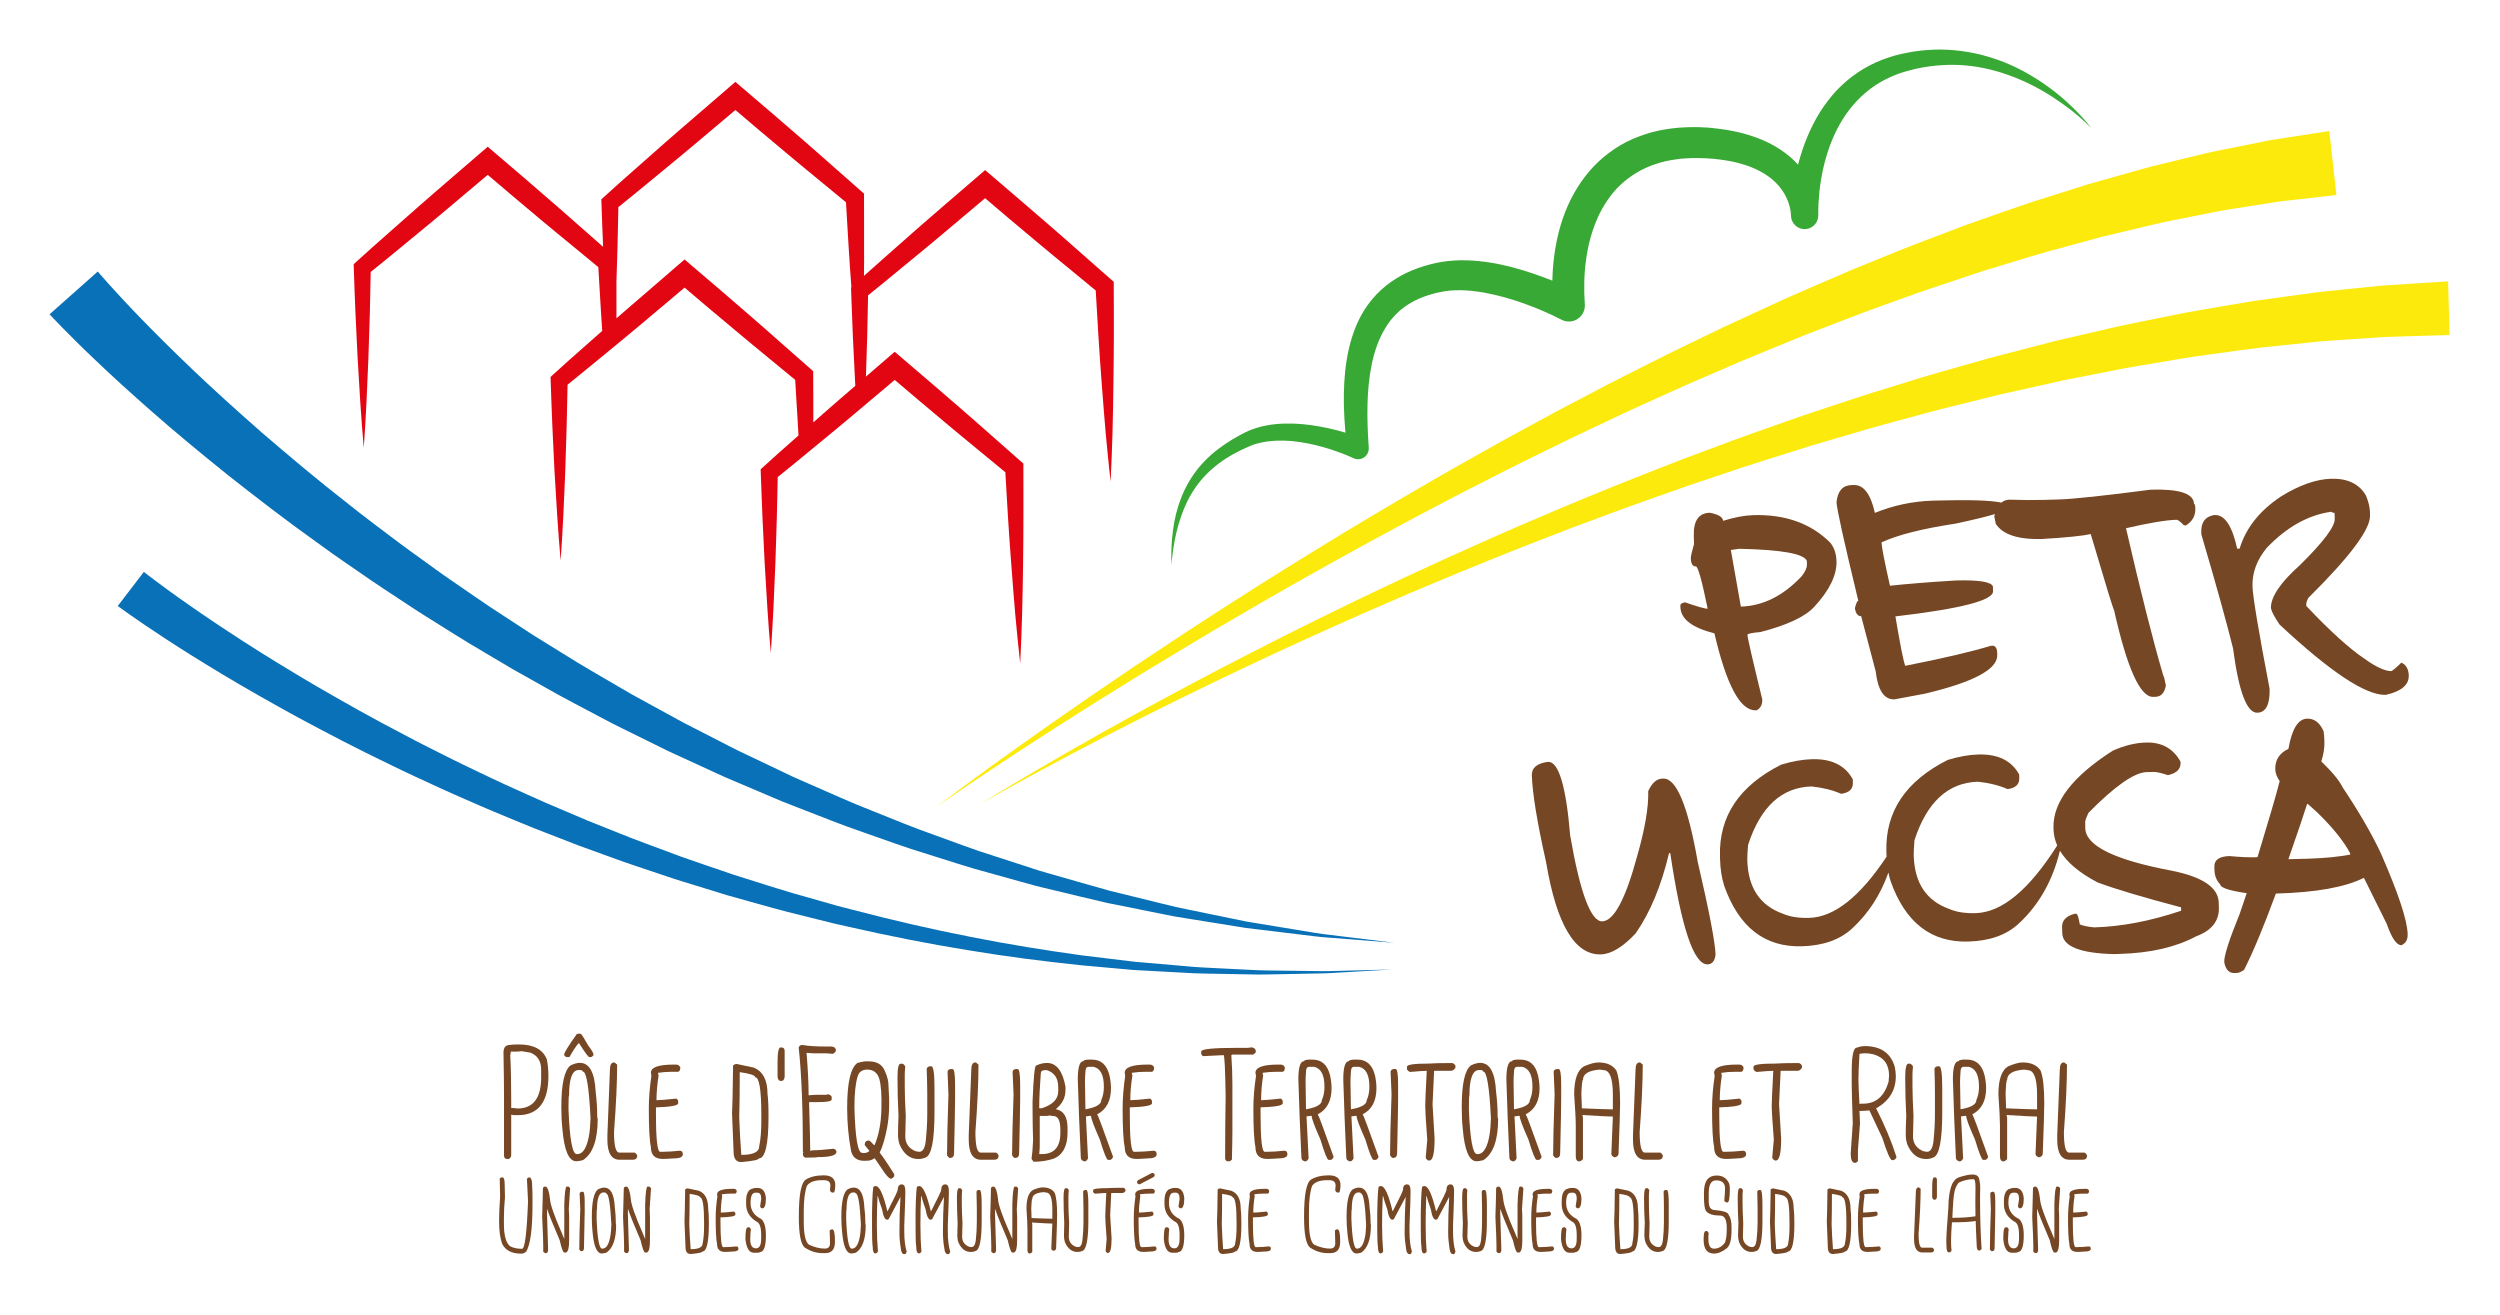 <svg xmlns:dc="http://purl.org/dc/elements/1.1/" xmlns:cc="http://creativecommons.org/ns#" xmlns:rdf="http://www.w3.org/1999/02/22-rdf-syntax-ns#" xmlns:svg="http://www.w3.org/2000/svg" xmlns="http://www.w3.org/2000/svg" viewBox="0 0 230.333 120.667" height="121" width="230" xml:space="preserve" id="svg3713" version="1.1">
  <defs id="defs3717">
    <clipPath id="clipPath3729">
      <path id="path3727" d="M 0,90.5 H 172.75 V 0 H 0 Z"/>
    </clipPath>
  </defs>
  <g transform="matrix(1.333,0,0,-1.333,0,120.667)" id="g3721">
    <g id="g3723">
      <g clip-path="url(#clipPath3729)" id="g3725">
        <g transform="translate(37.403,16.239)" id="g3731">
          <path id="path3733" style="fill:#764724;fill-opacity:1;fill-rule:nonzero;stroke:none" d="m 0,0 c 0,-1.426 -0.549,-2.142 -1.639,-2.142 -0.163,0.025 -0.295,0.037 -0.392,0.037 h -0.038 v 0.537 c 0,1.197 -0.021,2.231 -0.066,3.105 0.025,0.092 0.033,0.177 0.033,0.252 h 0.284 c 0.154,0 0.309,0.01 0.465,0.031 L -0.748,1.719 C -0.249,1.528 0,1.135 0,0.539 Z M 0.395,1.25 C 0.123,1.939 -0.52,2.285 -1.531,2.285 h -0.072 c -0.276,0 -0.466,-0.013 -0.567,-0.035 -0.287,0 -0.433,-0.179 -0.433,-0.531 0.023,-1.274 0.036,-2.283 0.036,-3.035 v -4.069 c 0,-0.167 0.084,-0.25 0.252,-0.25 h 0.072 c 0.115,0.061 0.174,0.157 0.174,0.287 v 2.782 l 0.179,-0.036 h 0.287 c 1.404,0 2.105,0.903 2.105,2.709 0,0.378 -0.033,0.76 -0.107,1.143"/>
        </g>
        <g transform="translate(39.172,17.653)" id="g3735">
          <path id="path3737" style="fill:#764724;fill-opacity:1;fill-rule:nonzero;stroke:none" d="M 0,0 H 0.187 C 0.445,0.462 0.661,0.786 0.837,0.975 1.246,0.332 1.483,0.008 1.552,0 H 1.689 C 1.796,0.055 1.85,0.107 1.85,0.16 1.85,0.268 1.731,0.477 1.492,0.785 1.211,1.282 1.043,1.555 0.983,1.594 0.952,1.609 0.913,1.619 0.866,1.619 0.817,1.619 0.762,1.609 0.698,1.594 0.109,0.768 -0.185,0.287 -0.185,0.155 -0.127,0.052 -0.067,0 0,0"/>
        </g>
        <g transform="translate(40.745,12.434)" id="g3739">
          <path id="path3741" style="fill:#764724;fill-opacity:1;fill-rule:nonzero;stroke:none" d="m 0,0 c -0.145,-0.992 -0.427,-1.487 -0.85,-1.487 h -0.036 c -0.298,0 -0.485,1.016 -0.564,3.049 V 1.88 c 0,0.447 0.011,0.672 0.037,0.672 0,1.181 0.222,1.772 0.669,1.772 h 0.072 c 0.122,0 0.191,-0.036 0.21,-0.108 0.25,0 0.428,-1.073 0.533,-3.222 C 0.045,0.46 0.022,0.13 0,0 m 0.531,1.136 v 0.103 c 0,0.471 -0.037,1.005 -0.107,1.6 -0.068,1.322 -0.434,1.98 -1.096,1.98 -0.183,0 -0.397,-0.059 -0.64,-0.177 -0.421,-0.321 -0.636,-1.279 -0.636,-2.87 0,-0.558 0.024,-1.067 0.073,-1.521 0.127,-1.49 0.446,-2.234 0.959,-2.234 0.091,0 0.244,0.025 0.454,0.072 0.687,0.439 1.029,1.396 1.029,2.869 C 0.545,0.999 0.531,1.059 0.531,1.136"/>
        </g>
        <g transform="translate(44.044,10.84)" id="g3743">
          <path id="path3745" style="fill:#764724;fill-opacity:1;fill-rule:nonzero;stroke:none" d="m 0,0 c -0.037,0.095 -0.095,0.165 -0.179,0.21 h -1.066 c -0.24,0 -0.36,0.475 -0.36,1.424 0.143,1.892 0.216,3.447 0.216,4.663 -0.01,0 -0.073,0.047 -0.178,0.143 H -1.605 C -1.791,6.44 -1.887,6.273 -1.887,5.941 -2.004,3.013 -2.063,1.505 -2.063,1.419 V 1.103 c 0,-0.927 0.283,-1.389 0.853,-1.389 h 0.887 C -0.109,-0.286 0,-0.192 0,0"/>
        </g>
        <g transform="translate(46.98,11.179)" id="g3747">
          <path id="path3749" style="fill:#764724;fill-opacity:1;fill-rule:nonzero;stroke:none" d="m 0,0 c -0.475,-0.049 -0.864,-0.073 -1.172,-0.073 h -0.181 c -0.189,0 -0.288,0.856 -0.288,2.567 v 0.502 c 1.021,0.031 1.534,0.127 1.534,0.281 v 0.181 c -0.058,0.093 -0.104,0.144 -0.138,0.144 -0.682,-0.074 -1.133,-0.11 -1.36,-0.11 0,0.521 0.05,1.092 0.146,1.712 -0.023,0.038 -0.036,0.098 -0.036,0.181 0.312,0.047 0.622,0.069 0.926,0.069 h 0.462 c 0.096,0.038 0.143,0.122 0.143,0.247 V 5.774 C -0.028,5.893 -0.123,5.953 -0.245,5.953 H -0.426 C -1.47,5.953 -1.992,5.764 -1.992,5.385 -1.97,5.256 -1.957,5.186 -1.957,5.168 -2.076,4.367 -2.136,3.617 -2.136,2.924 c 0,-1.327 0.046,-2.22 0.144,-2.673 0,-0.546 0.272,-0.82 0.82,-0.82 0.14,0 0.39,0.011 0.746,0.036 0.427,0 0.642,0.094 0.642,0.287 C 0.216,-0.083 0.145,0 0,0"/>
        </g>
        <g transform="translate(52.62,13.237)" id="g3751">
          <path id="path3753" style="fill:#764724;fill-opacity:1;fill-rule:nonzero;stroke:none" d="m 0,0 c 0,-0.701 -0.047,-1.281 -0.144,-1.743 0,-0.402 -0.412,-0.603 -1.239,-0.603 -0.071,0.955 -0.12,1.821 -0.144,2.593 0.024,0.894 0.036,1.842 0.036,2.844 V 3.372 C -0.781,3.275 -0.423,3.156 -0.423,3.018 -0.142,3.018 0,2.153 0,0.426 Z M -0.532,3.689 -1.704,3.94 C -1.784,3.94 -1.867,3.904 -1.952,3.833 -1.975,1.95 -2,0.84 -2.023,0.498 l 0.107,-2.63 c 0,-0.472 0.177,-0.712 0.533,-0.712 0.803,0.072 1.203,0.156 1.203,0.252 0.45,0 0.677,0.957 0.677,2.873 v 0.073 c 0,0.703 -0.026,1.211 -0.07,1.527 0,0.949 -0.321,1.553 -0.959,1.808"/>
        </g>
        <g transform="translate(53.987,18.319)" id="g3755">
          <path id="path3757" style="fill:#764724;fill-opacity:1;fill-rule:nonzero;stroke:none" d="M 0,0 H -0.036 C -0.175,0 -0.245,-0.34 -0.245,-1.02 V -2.037 C -0.22,-2.228 -0.14,-2.321 0,-2.321 c 0.142,0 0.224,0.093 0.246,0.284 v 1.792 C 0.246,-0.082 0.164,0 0,0"/>
        </g>
        <g transform="translate(57.63,11.317)" id="g3759">
          <path id="path3761" style="fill:#764724;fill-opacity:1;fill-rule:nonzero;stroke:none" d="m 0,0 c -0.653,-0.072 -1.137,-0.108 -1.447,-0.108 -0.056,0 -0.104,-0.012 -0.145,-0.038 h -0.037 c 0,0.355 -0.024,1.466 -0.078,3.332 v 0.036 h 0.624 c 0.625,0 0.936,0.061 0.936,0.183 V 3.586 C -0.163,3.657 -0.247,3.719 -0.398,3.77 -0.437,3.742 -0.487,3.729 -0.541,3.729 h -0.58 c -0.129,0 -0.336,-0.012 -0.619,-0.036 v 0.036 c 0,0.805 -0.051,1.773 -0.143,2.9 0.24,-0.025 0.425,-0.035 0.541,-0.035 h 0.836 l 0.437,-0.037 c 0.143,0.072 0.212,0.156 0.212,0.25 0,0.148 -0.095,0.232 -0.29,0.257 h -0.394 c -0.71,0 -1.254,0.036 -1.635,0.108 -0.131,0 -0.212,-0.061 -0.25,-0.18 0.193,-1.779 0.291,-4.194 0.291,-7.244 0.024,0 0.037,-0.012 0.037,-0.036 -0.025,0 -0.037,-0.013 -0.037,-0.035 v -0.042 c 0,-0.133 0.059,-0.217 0.18,-0.252 0.489,0 0.771,0.013 0.834,0.037 0.868,0 1.304,0.121 1.304,0.363 C 0.183,-0.12 0.121,-0.049 0,0"/>
        </g>
        <g transform="translate(60.054,11.884)" id="g3763">
          <path id="path3765" style="fill:#764724;fill-opacity:1;fill-rule:nonzero;stroke:none" d="m 0,0 c -0.192,0 -0.285,-0.094 -0.285,-0.281 v -0.035 l 0.328,-0.411 c -0.162,-0.124 -0.331,-0.166 -0.509,-0.127 -0.3,0 -0.478,1.047 -0.532,3.145 0,0.933 0.071,1.637 0.215,2.111 0.083,0.334 0.313,0.502 0.69,0.502 C 0.335,4.887 0.607,4.665 0.726,4.244 0.844,3.82 0.892,3.127 0.866,2.165 0.844,1.199 0.686,0.374 0.396,-0.316 H 0.359 C 0.168,-0.105 0.048,0 0,0 m 0.863,-1.904 c 0.313,-0.492 0.539,-0.739 0.674,-0.739 0.098,0.035 0.172,0.096 0.215,0.18 v 0.143 c -0.4,0.634 -0.732,1.13 -1.004,1.486 0.198,0.39 0.37,0.97 0.517,1.74 C 1.408,1.68 1.443,2.63 1.357,3.756 1.369,4.061 1.28,4.422 1.091,4.841 0.905,5.262 0.541,5.471 0,5.471 H -0.215 C -0.336,5.471 -0.522,5.437 -0.783,5.365 -1.264,5.038 -1.501,4 -1.501,2.254 c 0,-1.037 0.092,-2.034 0.273,-2.99 0.125,-0.502 0.498,-0.721 1.122,-0.657 0.162,-0.009 0.327,0.049 0.502,0.174 z"/>
        </g>
        <g transform="translate(62.069,12.294)" id="g3767">
          <path id="path3769" style="fill:#764724;fill-opacity:1;fill-rule:nonzero;stroke:none" d="m 0,0 c 0,-0.24 0.033,-0.465 0.106,-0.68 0.29,-0.674 0.719,-1.009 1.296,-1.009 0.177,0 0.347,0.035 0.507,0.108 0.406,0.145 0.611,1.189 0.611,3.13 v 1.66 C 2.52,4.217 2.448,4.72 2.303,4.72 H 2.231 C 2.097,4.72 2.013,4.66 1.981,4.539 2.004,3.874 2.02,3.322 2.02,2.881 V 1.405 C 2.02,0.814 1.981,0.178 1.909,-0.501 1.847,-0.959 1.701,-1.188 1.474,-1.188 H 1.439 l -0.218,0.036 c -0.48,0.194 -0.72,0.543 -0.72,1.045 0,0.228 0.012,0.696 0.034,1.404 -0.049,0.824 -0.07,1.508 -0.07,2.055 v 0.825 c 0,0.124 0.013,0.302 0.036,0.543 C 0.404,4.838 0.347,4.899 0.32,4.899 H 0.178 c -0.145,0 -0.214,-0.313 -0.214,-0.938 V 3.854 c 0,-0.837 0.022,-1.689 0.069,-2.557 C 0.011,0.762 0,0.328 0,0"/>
        </g>
        <g transform="translate(65.839,16.824)" id="g3771">
          <path id="path3773" style="fill:#764724;fill-opacity:1;fill-rule:nonzero;stroke:none" d="m 0,0 h -0.104 c -0.132,0 -0.213,-0.058 -0.243,-0.175 l 0.062,-1.571 c -0.067,-1.963 -0.098,-3.37 -0.098,-4.224 0.084,-0.115 0.142,-0.173 0.175,-0.173 h 0.033 c 0.185,0 0.277,0.104 0.277,0.313 0.048,2.098 0.071,3.343 0.071,3.735 v 1.014 C 0.173,-0.361 0.115,0 0,0"/>
        </g>
        <g transform="translate(67.812,10.554)" id="g3775">
          <path id="path3777" style="fill:#764724;fill-opacity:1;fill-rule:nonzero;stroke:none" d="M 0,0 H 0.887 C 1.101,0 1.208,0.094 1.208,0.286 1.174,0.381 1.115,0.451 1.028,0.496 h -1.063 c -0.241,0 -0.36,0.475 -0.36,1.424 0.143,1.893 0.213,3.447 0.213,4.663 -0.013,0 -0.073,0.047 -0.174,0.144 H -0.395 C -0.583,6.727 -0.679,6.56 -0.679,6.228 -0.797,3.299 -0.856,1.791 -0.856,1.705 V 1.389 C -0.856,0.462 -0.573,0 0,0"/>
        </g>
        <g transform="translate(70.337,16.824)" id="g3779">
          <path id="path3781" style="fill:#764724;fill-opacity:1;fill-rule:nonzero;stroke:none" d="M 0,0 H -0.103 C -0.234,0 -0.318,-0.058 -0.35,-0.175 l 0.067,-1.571 c -0.068,-1.963 -0.102,-3.37 -0.102,-4.224 0.086,-0.115 0.146,-0.173 0.174,-0.173 h 0.038 c 0.184,0 0.275,0.104 0.275,0.313 0.047,2.098 0.072,3.343 0.072,3.735 v 1.014 C 0.174,-0.361 0.117,0 0,0"/>
        </g>
        <g transform="translate(73.288,12.408)" id="g3783">
          <path id="path3785" style="fill:#764724;fill-opacity:1;fill-rule:nonzero;stroke:none" d="m 0,0 c 0,-0.975 -0.427,-1.462 -1.283,-1.462 h -0.176 c 0.022,0.235 0.036,0.413 0.036,0.533 v 2.102 h 0.388 c 0.086,0 0.192,0.012 0.323,0.035 C -0.676,1.185 -0.606,1.173 -0.495,1.173 -0.166,1.173 0,0.862 0,0.245 Z m -1.354,4.088 c 0,0.167 0.098,0.251 0.288,0.251 h 0.139 C -0.403,4.166 -0.146,3.772 -0.146,3.165 V 2.877 c 0,-0.535 -0.376,-0.927 -1.137,-1.171 h -0.176 c 0,0.666 0.036,1.459 0.105,2.382 M 0.498,0.315 c 0,0.782 -0.262,1.221 -0.785,1.317 V 1.67 c 0.426,0.348 0.641,0.775 0.641,1.281 v 0.251 c -0.198,1.088 -0.625,1.635 -1.281,1.635 -0.255,0 -0.503,-0.062 -0.748,-0.182 -0.099,0 -0.181,-0.83 -0.246,-2.489 V 1.67 c 0,-0.681 0.014,-1.402 0.036,-2.169 -0.022,-0.563 -0.059,-0.989 -0.106,-1.28 0,-0.023 0.047,-0.096 0.141,-0.213 0.483,0 0.945,0.069 1.391,0.213 0.636,0.27 0.957,0.875 0.957,1.815 z"/>
        </g>
        <g transform="translate(75.056,14.049)" id="g3787">
          <path id="path3789" style="fill:#764724;fill-opacity:1;fill-rule:nonzero;stroke:none" d="m 0,0 h -0.034 c 0,0.232 -0.012,0.856 -0.032,1.867 0,0.213 0.01,0.448 0.032,0.707 0,0.238 0.069,0.355 0.214,0.355 H 0.532 C 1.006,2.82 1.24,2.36 1.24,1.552 1.24,1.2 1.18,0.895 1.062,0.633 1.062,0.337 0.708,0.126 0,0 m 1.523,-3.501 h 0.178 c 0.084,0.046 0.144,0.113 0.175,0.209 -0.683,1.916 -1.049,2.895 -1.098,2.938 0.636,0.33 0.954,0.931 0.954,1.802 0,0.274 -0.035,0.568 -0.102,0.881 C 1.448,3.061 1.047,3.427 0.425,3.427 H 0.144 C -0.068,3.409 -0.173,3.372 -0.173,3.318 c -0.261,0 -0.389,-0.423 -0.389,-1.27 0.046,-1.651 0.118,-3.455 0.21,-5.41 0,-0.12 0.084,-0.202 0.25,-0.247 0.102,0 0.184,0.07 0.246,0.212 L 0,-0.499 0.25,-0.463 h 0.104 c 0,-0.178 0.2,-0.719 0.604,-1.624 0.288,-0.943 0.476,-1.414 0.565,-1.414"/>
        </g>
        <g transform="translate(79.727,11.179)" id="g3791">
          <path id="path3793" style="fill:#764724;fill-opacity:1;fill-rule:nonzero;stroke:none" d="m 0,0 c -0.474,-0.049 -0.863,-0.073 -1.171,-0.073 h -0.182 c -0.189,0 -0.285,0.856 -0.285,2.567 v 0.502 c 1.023,0.031 1.532,0.127 1.532,0.281 v 0.181 c -0.058,0.093 -0.104,0.144 -0.138,0.144 -0.681,-0.074 -1.132,-0.11 -1.359,-0.11 0,0.521 0.047,1.092 0.146,1.712 -0.024,0.038 -0.038,0.098 -0.038,0.181 0.315,0.047 0.623,0.069 0.926,0.069 h 0.463 c 0.096,0.038 0.144,0.122 0.144,0.247 v 0.073 c -0.064,0.119 -0.159,0.179 -0.282,0.179 h -0.178 c -1.045,0 -1.567,-0.189 -1.567,-0.568 0.022,-0.129 0.033,-0.199 0.033,-0.217 -0.119,-0.801 -0.178,-1.551 -0.178,-2.244 0,-1.327 0.047,-2.22 0.145,-2.673 0,-0.546 0.271,-0.82 0.818,-0.82 0.14,0 0.39,0.011 0.749,0.036 0.426,0 0.641,0.094 0.641,0.287 C 0.219,-0.083 0.146,0 0,0"/>
        </g>
        <g transform="translate(84.713,14.943)" id="g3795">
          <path id="path3797" style="fill:#764724;fill-opacity:1;fill-rule:nonzero;stroke:none" d="M 0,0 C -0.024,-1.319 -0.035,-2.685 -0.035,-4.099 V -4.35 C 0.022,-4.444 0.07,-4.493 0.106,-4.493 h 0.181 l 0.145,0.108 c 0.024,0.867 0.035,1.49 0.035,1.87 V 0.83 c 0,0.649 -0.025,1.319 -0.073,2.013 L 0.467,2.879 H 1.905 C 2.025,2.964 2.086,3.023 2.086,3.06 V 3.095 C 2.086,3.252 1.991,3.349 1.799,3.382 1.668,3.358 1.56,3.346 1.476,3.346 H 0.788 c -1.651,0 -2.476,-0.083 -2.476,-0.251 v -0.18 l 0.106,-0.143 c 0.885,0.047 1.366,0.071 1.44,0.071 C -0.079,2.843 -0.03,1.896 0,0"/>
        </g>
        <g transform="translate(88.766,11.179)" id="g3799">
          <path id="path3801" style="fill:#764724;fill-opacity:1;fill-rule:nonzero;stroke:none" d="m 0,0 c -0.473,-0.049 -0.863,-0.073 -1.175,-0.073 h -0.178 c -0.191,0 -0.286,0.856 -0.286,2.567 v 0.502 c 1.02,0.031 1.531,0.127 1.531,0.281 v 0.181 c -0.056,0.093 -0.105,0.144 -0.139,0.144 -0.68,-0.074 -1.13,-0.11 -1.355,-0.11 0,0.521 0.045,1.092 0.141,1.712 -0.021,0.038 -0.034,0.098 -0.034,0.181 0.312,0.047 0.623,0.069 0.926,0.069 h 0.461 c 0.097,0.038 0.143,0.122 0.143,0.247 V 5.774 C -0.03,5.893 -0.123,5.953 -0.247,5.953 h -0.18 c -1.044,0 -1.566,-0.189 -1.566,-0.568 0.023,-0.129 0.038,-0.199 0.038,-0.217 -0.122,-0.801 -0.181,-1.551 -0.181,-2.244 0,-1.327 0.047,-2.22 0.143,-2.673 0,-0.546 0.274,-0.82 0.818,-0.82 0.143,0 0.392,0.011 0.748,0.036 0.431,0 0.643,0.094 0.643,0.287 C 0.216,-0.083 0.145,0 0,0"/>
        </g>
        <g transform="translate(90.267,16.623)" id="g3803">
          <path id="path3805" style="fill:#764724;fill-opacity:1;fill-rule:nonzero;stroke:none" d="m 0,0 c 0,0.237 0.072,0.354 0.216,0.354 h 0.352 c 0.473,-0.108 0.708,-0.568 0.708,-1.376 0,-0.352 -0.059,-0.658 -0.179,-0.919 0,-0.296 -0.353,-0.507 -1.062,-0.633 H 0 c 0,0.232 -0.012,0.856 -0.028,1.867 0,0.213 0.008,0.448 0.028,0.707 m 0.182,-5.972 -0.147,2.899 0.252,0.036 h 0.104 c 0,-0.178 0.201,-0.719 0.602,-1.624 0.288,-0.943 0.476,-1.414 0.564,-1.414 h 0.181 c 0.084,0.046 0.142,0.113 0.171,0.209 -0.679,1.916 -1.046,2.894 -1.095,2.937 0.634,0.33 0.953,0.932 0.953,1.803 0,0.273 -0.034,0.567 -0.101,0.881 C 1.485,0.486 1.083,0.853 0.461,0.853 H 0.182 C -0.032,0.835 -0.137,0.798 -0.137,0.744 c -0.262,0 -0.391,-0.424 -0.391,-1.27 0.048,-1.651 0.118,-3.455 0.211,-5.411 0,-0.12 0.083,-0.202 0.251,-0.247 0.101,0 0.184,0.071 0.248,0.212"/>
        </g>
        <g transform="translate(93.407,14.049)" id="g3807">
          <path id="path3809" style="fill:#764724;fill-opacity:1;fill-rule:nonzero;stroke:none" d="m 0,0 h -0.035 c 0,0.232 -0.011,0.856 -0.031,1.867 0,0.213 0.012,0.448 0.031,0.707 0,0.238 0.072,0.355 0.213,0.355 H 0.531 C 1.006,2.82 1.241,2.36 1.241,1.552 1.241,1.2 1.181,0.895 1.06,0.633 1.06,0.337 0.708,0.126 0,0 m 1.876,-3.292 c -0.685,1.916 -1.049,2.895 -1.097,2.938 0.635,0.33 0.95,0.931 0.95,1.802 0,0.274 -0.031,0.568 -0.1,0.881 -0.18,0.732 -0.58,1.098 -1.204,1.098 H 0.146 C -0.068,3.409 -0.175,3.372 -0.175,3.318 c -0.259,0 -0.388,-0.423 -0.388,-1.27 0.047,-1.651 0.119,-3.455 0.209,-5.41 0,-0.12 0.083,-0.202 0.251,-0.247 0.103,0 0.185,0.07 0.249,0.212 L 0,-0.499 0.252,-0.463 h 0.102 c 0,-0.178 0.202,-0.719 0.605,-1.624 0.285,-0.943 0.473,-1.414 0.562,-1.414 h 0.181 c 0.084,0.046 0.141,0.113 0.174,0.209"/>
        </g>
        <g transform="translate(96.252,10.682)" id="g3811">
          <path id="path3813" style="fill:#764724;fill-opacity:1;fill-rule:nonzero;stroke:none" d="m 0,0 h 0.036 c 0.182,0 0.276,0.104 0.276,0.312 0.047,2.098 0.07,3.343 0.07,3.736 v 1.014 c 0,0.719 -0.055,1.081 -0.173,1.081 H 0.104 c -0.13,0 -0.21,-0.058 -0.244,-0.175 L -0.072,4.396 C -0.142,2.434 -0.176,1.026 -0.176,0.173 -0.088,0.058 -0.034,0 0,0"/>
        </g>
        <g transform="translate(97.46,16.623)" id="g3815">
          <path id="path3817" style="fill:#764724;fill-opacity:1;fill-rule:nonzero;stroke:none" d="m 0,0 c 0.583,0.052 0.969,0.078 1.153,0.078 -0.07,-1.336 -0.106,-2.141 -0.106,-2.42 0,-0.312 0.046,-1.093 0.141,-2.339 L 1.083,-5.906 c 0,-0.075 0.059,-0.146 0.175,-0.216 H 1.33 c 0.246,0 0.365,0.504 0.365,1.512 -0.093,1.528 -0.141,2.319 -0.141,2.377 l 0.106,2.27 v 0.041 h 1.153 c 0.13,0 0.237,0.071 0.323,0.214 V 0.437 C 3.062,0.556 2.979,0.616 2.884,0.616 2.127,0.616 1.598,0.603 1.297,0.579 c -1.007,0 -1.51,-0.07 -1.51,-0.215 V 0.186 C -0.172,0.097 -0.098,0.034 0,0"/>
        </g>
        <g transform="translate(101.528,14.313)" id="g3819">
          <path id="path3821" style="fill:#764724;fill-opacity:1;fill-rule:nonzero;stroke:none" d="m 0,0 c 0,0.447 0.012,0.672 0.034,0.672 0,1.182 0.226,1.772 0.672,1.772 h 0.071 c 0.121,0 0.19,-0.036 0.212,-0.108 0.25,0 0.426,-1.073 0.532,-3.222 C 1.497,-1.42 1.475,-1.75 1.449,-1.88 1.308,-2.872 1.024,-3.367 0.599,-3.367 H 0.562 c -0.295,0 -0.484,1.016 -0.562,3.049 z m 0.532,-3.863 c 0.091,0 0.244,0.025 0.457,0.072 0.689,0.439 1.031,1.396 1.031,2.869 -0.026,0.041 -0.037,0.101 -0.037,0.178 v 0.103 c 0,0.471 -0.036,1.005 -0.108,1.6 C 1.806,2.281 1.439,2.939 0.777,2.939 0.594,2.939 0.379,2.88 0.138,2.762 -0.286,2.441 -0.496,1.483 -0.496,-0.107 c 0,-0.559 0.021,-1.068 0.07,-1.522 0.126,-1.49 0.447,-2.234 0.958,-2.234"/>
        </g>
        <g transform="translate(104.678,14.049)" id="g3823">
          <path id="path3825" style="fill:#764724;fill-opacity:1;fill-rule:nonzero;stroke:none" d="m 0,0 h -0.035 c 0,0.232 -0.01,0.856 -0.029,1.867 0,0.213 0.008,0.448 0.029,0.707 0,0.238 0.074,0.355 0.216,0.355 H 0.534 C 1.007,2.82 1.241,2.36 1.241,1.552 1.241,1.2 1.179,0.895 1.062,0.633 1.062,0.337 0.708,0.126 0,0 m 1.523,-3.501 h 0.179 c 0.084,0.046 0.145,0.113 0.174,0.209 -0.682,1.916 -1.049,2.895 -1.098,2.938 0.639,0.33 0.954,0.931 0.954,1.802 0,0.274 -0.036,0.568 -0.104,0.881 C 1.451,3.061 1.049,3.427 0.424,3.427 h -0.28 c -0.21,-0.018 -0.315,-0.055 -0.315,-0.109 -0.26,0 -0.391,-0.423 -0.391,-1.27 0.048,-1.651 0.119,-3.455 0.21,-5.41 0,-0.12 0.083,-0.202 0.248,-0.247 0.104,0 0.189,0.07 0.248,0.212 L 0,-0.499 0.252,-0.463 h 0.103 c 0,-0.178 0.2,-0.719 0.604,-1.624 0.286,-0.943 0.477,-1.414 0.564,-1.414"/>
        </g>
        <g transform="translate(107.905,15.743)" id="g3827">
          <path id="path3829" style="fill:#764724;fill-opacity:1;fill-rule:nonzero;stroke:none" d="m 0,0 c 0,0.72 -0.056,1.081 -0.173,1.081 h -0.102 c -0.132,0 -0.214,-0.058 -0.246,-0.175 l 0.067,-1.571 c -0.068,-1.963 -0.104,-3.37 -0.104,-4.224 0.086,-0.115 0.145,-0.173 0.175,-0.173 h 0.035 c 0.185,0 0.277,0.104 0.277,0.313 C -0.022,-2.651 0,-1.406 0,-1.014 Z"/>
        </g>
        <g transform="translate(111.477,14.037)" id="g3831">
          <path id="path3833" style="fill:#764724;fill-opacity:1;fill-rule:nonzero;stroke:none" d="m 0,0 c -0.242,0 -0.955,0.023 -2.141,0.071 -0.022,0.537 -0.037,0.869 -0.037,0.999 0.025,0.641 0.061,0.963 0.111,0.963 0,0.407 0.367,0.644 1.107,0.711 h 0.034 c 0.094,0 0.191,-0.011 0.281,-0.034 C -0.213,2.71 0,2.139 0,0.999 Z M 0.391,-3.099 C 0.462,-1.231 0.5,-0.056 0.5,0.431 0.5,1.493 0.416,2.24 0.247,2.676 0,3.054 -0.416,3.243 -0.996,3.243 -1.237,3.243 -1.559,3.159 -1.961,2.991 -2.437,2.744 -2.675,2.093 -2.675,1.034 c 0.072,-1.022 0.11,-1.744 0.11,-2.171 v -2.1 c 0,-0.242 0.084,-0.361 0.252,-0.361 0.144,0.048 0.228,0.109 0.246,0.181 v 2.847 l -0.037,0.18 c 1.15,-0.072 1.839,-0.106 2.07,-0.106 H 0 l -0.106,-2.569 c 0,-0.107 0.07,-0.191 0.21,-0.246 0.143,0 0.239,0.071 0.287,0.212"/>
        </g>
        <g transform="translate(113.721,10.554)" id="g3835">
          <path id="path3837" style="fill:#764724;fill-opacity:1;fill-rule:nonzero;stroke:none" d="M 0,0 H 0.886 C 1.103,0 1.211,0.094 1.211,0.286 1.176,0.381 1.115,0.451 1.031,0.496 h -1.066 c -0.24,0 -0.357,0.475 -0.357,1.424 0.141,1.893 0.213,3.447 0.213,4.663 -0.012,0 -0.073,0.047 -0.178,0.144 H -0.392 C -0.581,6.727 -0.676,6.56 -0.676,6.228 -0.793,3.299 -0.854,1.791 -0.854,1.705 V 1.389 C -0.854,0.462 -0.571,0 0,0"/>
        </g>
        <g transform="translate(120.686,10.933)" id="g3839">
          <path id="path3841" style="fill:#764724;fill-opacity:1;fill-rule:nonzero;stroke:none" d="M 0,0 C 0,0.163 -0.074,0.246 -0.217,0.246 -0.69,0.197 -1.083,0.173 -1.389,0.173 h -0.179 c -0.193,0 -0.288,0.856 -0.288,2.567 v 0.502 c 1.021,0.031 1.534,0.127 1.534,0.281 v 0.181 c -0.06,0.093 -0.107,0.144 -0.14,0.144 -0.681,-0.074 -1.133,-0.11 -1.358,-0.11 0,0.521 0.049,1.092 0.144,1.712 C -1.701,5.488 -1.71,5.548 -1.71,5.631 -1.397,5.678 -1.089,5.7 -0.787,5.7 h 0.465 c 0.093,0.038 0.141,0.122 0.141,0.247 V 6.021 C -0.245,6.139 -0.34,6.199 -0.462,6.199 h -0.179 c -1.046,0 -1.571,-0.189 -1.571,-0.568 0.026,-0.129 0.04,-0.199 0.04,-0.217 -0.121,-0.801 -0.181,-1.551 -0.181,-2.244 0,-1.327 0.047,-2.22 0.141,-2.673 0,-0.546 0.275,-0.82 0.823,-0.82 0.14,0 0.389,0.011 0.748,0.036 C -0.216,-0.287 0,-0.193 0,0"/>
        </g>
        <g transform="translate(124.295,17.239)" id="g3843">
          <path id="path3845" style="fill:#764724;fill-opacity:1;fill-rule:nonzero;stroke:none" d="m 0,0 c -0.755,0 -1.288,-0.014 -1.586,-0.037 -1.01,0 -1.512,-0.07 -1.512,-0.215 v -0.179 c 0.042,-0.089 0.115,-0.151 0.216,-0.185 0.584,0.052 0.968,0.078 1.152,0.078 -0.073,-1.336 -0.109,-2.142 -0.109,-2.42 0,-0.313 0.048,-1.093 0.144,-2.339 l -0.108,-1.225 c 0,-0.076 0.061,-0.146 0.181,-0.216 h 0.069 c 0.244,0 0.367,0.504 0.367,1.511 -0.096,1.529 -0.145,2.32 -0.145,2.377 l 0.106,2.271 v 0.041 h 1.157 c 0.128,0 0.236,0.071 0.32,0.214 V -0.18 C 0.183,-0.061 0.1,0 0,0"/>
        </g>
        <g transform="translate(128.773,14.431)" id="g3847">
          <path id="path3849" style="fill:#764724;fill-opacity:1;fill-rule:nonzero;stroke:none" d="M 0,0 H -0.178 L -0.25,-0.035 c -0.046,0.768 -0.073,1.342 -0.073,1.721 0,0.408 0.027,0.993 0.073,1.757 L 0,3.48 H 0.215 C 0.37,3.48 0.538,3.455 0.72,3.408 1.434,3.203 1.794,2.713 1.794,1.937 1.771,1.689 1.759,1.544 1.759,1.508 1.465,0.503 0.879,0 0,0 M 2.261,1.902 C 2.261,2.094 2.237,2.309 2.188,2.547 1.907,3.504 1.212,3.98 0.11,3.98 c -0.165,0 -0.342,-0.036 -0.539,-0.107 -0.239,0 -0.359,-0.549 -0.359,-1.648 V 1.328 c 0,-0.326 0.025,-1.223 0.073,-2.689 l -0.143,-2.08 c 0,-0.431 0.095,-0.647 0.288,-0.647 h 0.07 c 0.095,0.059 0.142,0.105 0.142,0.143 v 0.718 l 0.143,1.866 c -0.021,0.433 -0.035,0.719 -0.035,0.859 h 0.145 c 0.117,0 0.297,0.013 0.539,0.037 l 0.894,-1.901 c 0.328,-1.029 0.554,-1.542 0.682,-1.542 0.131,0 0.227,0.058 0.289,0.178 v 0.072 c -0.337,1.056 -0.804,2.168 -1.4,3.336 0.91,0.509 1.362,1.251 1.362,2.224"/>
        </g>
        <g transform="translate(134.027,17.014)" id="g3851">
          <path id="path3853" style="fill:#764724;fill-opacity:1;fill-rule:nonzero;stroke:none" d="M 0,0 H -0.073 C -0.21,0 -0.295,-0.06 -0.323,-0.181 -0.3,-0.846 -0.29,-1.397 -0.29,-1.839 v -1.475 c 0,-0.591 -0.033,-1.228 -0.106,-1.907 -0.062,-0.458 -0.207,-0.687 -0.436,-0.687 h -0.036 l -0.214,0.036 c -0.481,0.194 -0.724,0.543 -0.724,1.045 0,0.228 0.014,0.696 0.035,1.404 -0.043,0.824 -0.071,1.508 -0.071,2.055 v 0.825 c 0,0.124 0.014,0.303 0.036,0.543 -0.095,0.118 -0.155,0.18 -0.178,0.18 h -0.142 c -0.146,0 -0.218,-0.314 -0.218,-0.939 v -0.107 c 0,-0.837 0.025,-1.689 0.072,-2.557 -0.023,-0.535 -0.035,-0.969 -0.035,-1.297 0,-0.24 0.035,-0.465 0.106,-0.679 0.289,-0.674 0.721,-1.01 1.298,-1.01 0.177,0 0.347,0.035 0.507,0.108 0.407,0.146 0.612,1.19 0.612,3.13 v 1.66 C 0.216,-0.503 0.14,0 0,0"/>
        </g>
        <g transform="translate(135.54,14.049)" id="g3855">
          <path id="path3857" style="fill:#764724;fill-opacity:1;fill-rule:nonzero;stroke:none" d="m 0,0 h -0.035 c 0,0.232 -0.008,0.856 -0.031,1.867 0,0.213 0.012,0.448 0.031,0.707 0,0.238 0.074,0.355 0.216,0.355 H 0.536 C 1.007,2.82 1.243,2.36 1.243,1.552 1.243,1.2 1.182,0.895 1.062,0.633 1.062,0.337 0.708,0.126 0,0 M 1.735,1.448 C 1.735,1.722 1.699,2.016 1.631,2.329 1.449,3.061 1.049,3.427 0.427,3.427 H 0.146 C -0.066,3.409 -0.17,3.372 -0.17,3.318 c -0.262,0 -0.392,-0.423 -0.392,-1.27 0.047,-1.651 0.118,-3.455 0.208,-5.41 0,-0.12 0.083,-0.202 0.252,-0.247 0.102,0 0.184,0.07 0.248,0.212 L 0,-0.499 0.254,-0.463 h 0.102 c 0,-0.178 0.2,-0.719 0.605,-1.624 0.287,-0.943 0.473,-1.414 0.561,-1.414 h 0.181 c 0.086,0.046 0.143,0.113 0.173,0.209 -0.682,1.916 -1.046,2.895 -1.095,2.938 0.635,0.33 0.954,0.931 0.954,1.802"/>
        </g>
        <g transform="translate(138.728,16.07)" id="g3859">
          <path id="path3861" style="fill:#764724;fill-opacity:1;fill-rule:nonzero;stroke:none" d="m 0,0 c 0,0.407 0.369,0.644 1.107,0.711 h 0.037 c 0.093,0 0.187,-0.011 0.282,-0.034 0.429,0 0.643,-0.572 0.643,-1.711 v -0.999 c -0.241,0 -0.957,0.023 -2.142,0.071 -0.023,0.537 -0.033,0.869 -0.033,0.999 C -0.085,-0.322 -0.048,0 0,0 m 0,-5.45 v 2.846 l -0.035,0.181 c 1.15,-0.072 1.843,-0.106 2.071,-0.106 h 0.033 l -0.108,-2.57 c 0,-0.106 0.073,-0.19 0.21,-0.245 0.144,0 0.24,0.071 0.29,0.212 0.07,1.867 0.105,3.043 0.105,3.529 0,1.063 -0.083,1.81 -0.251,2.246 C 2.069,1.021 1.653,1.21 1.071,1.21 0.833,1.21 0.511,1.126 0.107,0.958 -0.365,0.711 -0.604,0.06 -0.604,-0.999 c 0.071,-1.022 0.108,-1.744 0.108,-2.171 v -2.101 c 0,-0.241 0.085,-0.36 0.252,-0.36 0.145,0.048 0.228,0.109 0.244,0.181"/>
        </g>
        <g transform="translate(143.931,10.554)" id="g3863">
          <path id="path3865" style="fill:#764724;fill-opacity:1;fill-rule:nonzero;stroke:none" d="M 0,0 C 0.214,0 0.322,0.094 0.322,0.286 0.287,0.381 0.229,0.451 0.141,0.496 h -1.067 c -0.239,0 -0.354,0.475 -0.354,1.424 0.142,1.893 0.213,3.447 0.213,4.663 -0.014,0 -0.074,0.047 -0.181,0.144 H -1.28 C -1.469,6.727 -1.563,6.56 -1.563,6.228 -1.683,3.299 -1.742,1.791 -1.742,1.705 V 1.389 C -1.742,0.462 -1.458,0 -0.887,0 Z"/>
        </g>
        <g transform="translate(36.566,9.341)" id="g3867">
          <path id="path3869" style="fill:#764724;fill-opacity:1;fill-rule:nonzero;stroke:none" d="m 0,0 c -0.014,0 -0.065,-0.032 -0.146,-0.095 0.049,-0.938 0.077,-1.461 0.077,-1.567 C -0.153,-3.848 -0.29,-4.94 -0.483,-4.94 h -0.025 c -0.304,0 -0.569,0.056 -0.792,0.17 -0.29,0.223 -0.436,0.737 -0.436,1.541 v 0.434 c 0,0.416 0.024,0.892 0.073,1.422 0,0.084 -0.006,0.395 -0.022,0.938 C -1.685,-0.146 -1.745,0 -1.857,0 -1.909,0 -1.966,-0.022 -2.026,-0.072 -2.011,-0.905 -2,-1.332 -2,-1.35 c -0.049,-0.671 -0.071,-1.232 -0.071,-1.687 0,-0.653 0.071,-1.175 0.214,-1.565 0.229,-0.45 0.663,-0.673 1.304,-0.673 h 0.07 c 0.074,0 0.171,0.046 0.289,0.144 0.291,0.487 0.433,1.58 0.433,3.277 v 0.458 c 0,0.257 -0.008,0.521 -0.022,0.792 C 0.217,-0.201 0.146,0 0,0"/>
        </g>
        <g transform="translate(39.288,8.701)" id="g3871">
          <path id="path3873" style="fill:#764724;fill-opacity:1;fill-rule:nonzero;stroke:none" d="m 0,0 h -0.119 c -0.084,0 -0.139,-0.405 -0.168,-1.217 v -2.409 c -0.014,0.043 -0.069,0.178 -0.165,0.404 -0.525,1.196 -0.8,1.977 -0.819,2.344 C -1.332,-0.331 -1.434,-0.039 -1.573,0 H -1.6 c -0.109,0 -0.167,-0.058 -0.167,-0.169 v -0.07 c 0,-0.053 -0.003,-0.208 -0.009,-0.467 l -0.038,-1.396 c 0.047,-1.021 0.073,-1.674 0.073,-1.956 v -0.428 c 0.012,-0.047 0.066,-0.088 0.168,-0.119 0.094,0 0.148,0.063 0.166,0.192 v 0.164 c -0.05,1.42 -0.072,2.209 -0.072,2.363 l 0.005,0.35 0.039,-0.11 c 0.06,-0.211 0.337,-0.904 0.837,-2.077 0.124,-0.557 0.229,-0.835 0.311,-0.835 h 0.119 c 0.145,0.048 0.217,0.319 0.217,0.811 v 1.645 c 0,0.156 -0.01,0.335 -0.025,0.55 l 0.095,1.431 C 0.062,-0.039 0.024,0 0,0"/>
        </g>
        <g transform="translate(40.296,8.341)" id="g3875">
          <path id="path3877" style="fill:#764724;fill-opacity:1;fill-rule:nonzero;stroke:none" d="m 0,0 h -0.069 c -0.089,0 -0.143,-0.039 -0.166,-0.115 l 0.046,-1.054 c -0.048,-1.311 -0.069,-2.252 -0.069,-2.823 0.058,-0.077 0.096,-0.115 0.116,-0.115 h 0.026 c 0.121,0 0.183,0.068 0.183,0.209 0.032,1.402 0.05,2.234 0.05,2.497 v 0.677 C 0.117,-0.242 0.076,0 0,0"/>
        </g>
        <g transform="translate(42.206,5.403)" id="g3879">
          <path id="path3881" style="fill:#764724;fill-opacity:1;fill-rule:nonzero;stroke:none" d="m 0,0 c -0.095,-0.661 -0.285,-0.992 -0.566,-0.992 h -0.025 c -0.199,0 -0.325,0.68 -0.377,2.038 v 0.212 c 0,0.3 0.007,0.451 0.024,0.451 0,0.79 0.151,1.184 0.447,1.184 h 0.048 c 0.08,0 0.128,-0.024 0.141,-0.071 0.166,0 0.286,-0.719 0.359,-2.154 C 0.032,0.309 0.016,0.088 0,0 m 0.358,0.829 c 0,0.316 -0.024,0.673 -0.073,1.071 -0.046,0.882 -0.289,1.327 -0.734,1.327 -0.123,0 -0.265,-0.04 -0.427,-0.121 -0.283,-0.215 -0.425,-0.854 -0.425,-1.92 0,-0.374 0.015,-0.713 0.049,-1.016 0.084,-0.998 0.296,-1.496 0.64,-1.496 0.06,0 0.163,0.016 0.304,0.05 0.458,0.294 0.689,0.932 0.689,1.917 C 0.365,0.669 0.358,0.709 0.358,0.762 Z"/>
        </g>
        <g transform="translate(44.877,8.701)" id="g3883">
          <path id="path3885" style="fill:#764724;fill-opacity:1;fill-rule:nonzero;stroke:none" d="m 0,0 h -0.124 c -0.08,0 -0.131,-0.405 -0.162,-1.217 v -2.409 c -0.015,0.043 -0.069,0.178 -0.168,0.404 -0.525,1.196 -0.796,1.977 -0.82,2.344 -0.058,0.547 -0.158,0.839 -0.301,0.878 h -0.021 c -0.113,0 -0.17,-0.058 -0.17,-0.169 v -0.07 c 0,-0.053 -0.002,-0.208 -0.012,-0.467 l -0.036,-1.396 c 0.048,-1.021 0.071,-1.674 0.071,-1.956 v -0.428 c 0.013,-0.047 0.067,-0.088 0.168,-0.119 0.096,0 0.15,0.063 0.166,0.192 v 0.164 c -0.047,1.42 -0.071,2.209 -0.071,2.363 l 0.005,0.35 0.041,-0.11 c 0.058,-0.211 0.336,-0.904 0.836,-2.077 0.126,-0.557 0.228,-0.835 0.312,-0.835 h 0.115 c 0.148,0.048 0.217,0.319 0.217,0.811 v 1.645 c 0,0.156 -0.009,0.335 -0.023,0.55 l 0.098,1.431 C 0.063,-0.039 0.023,0 0,0"/>
        </g>
        <g transform="translate(48.663,5.942)" id="g3887">
          <path id="path3889" style="fill:#764724;fill-opacity:1;fill-rule:nonzero;stroke:none" d="m 0,0 c 0,-0.468 -0.032,-0.856 -0.098,-1.165 0,-0.271 -0.277,-0.404 -0.827,-0.404 -0.05,0.639 -0.083,1.217 -0.096,1.734 0.013,0.598 0.023,1.231 0.023,1.901 V 2.254 C -0.523,2.189 -0.284,2.111 -0.284,2.018 -0.096,2.018 0,1.439 0,0.284 Z m -0.355,2.469 -0.788,0.166 c -0.05,0 -0.106,-0.024 -0.164,-0.072 C -1.324,1.305 -1.34,0.561 -1.353,0.332 l 0.07,-1.757 c 0,-0.317 0.12,-0.477 0.358,-0.477 0.536,0.048 0.805,0.103 0.805,0.17 0.301,0 0.452,0.639 0.452,1.92 v 0.048 c 0,0.47 -0.017,0.811 -0.049,1.022 0,0.635 -0.212,1.038 -0.638,1.211"/>
        </g>
        <g transform="translate(50.893,4.565)" id="g3891">
          <path id="path3893" style="fill:#764724;fill-opacity:1;fill-rule:nonzero;stroke:none" d="m 0,0 c -0.316,-0.032 -0.58,-0.048 -0.786,-0.048 h -0.117 c -0.128,0 -0.193,0.573 -0.193,1.715 v 0.338 c 0.683,0.018 1.027,0.083 1.027,0.188 v 0.12 c -0.042,0.062 -0.072,0.095 -0.095,0.095 -0.456,-0.047 -0.757,-0.07 -0.907,-0.07 0,0.346 0.029,0.728 0.095,1.142 C -0.992,3.508 -1,3.545 -1,3.602 c 0.21,0.031 0.417,0.046 0.621,0.046 h 0.31 c 0.061,0.026 0.093,0.081 0.093,0.165 V 3.86 c -0.045,0.082 -0.106,0.12 -0.188,0.12 h -0.119 c -0.698,0 -1.049,-0.126 -1.049,-0.378 0.015,-0.085 0.023,-0.133 0.023,-0.145 -0.079,-0.538 -0.119,-1.038 -0.119,-1.501 0,-0.89 0.033,-1.485 0.096,-1.788 0,-0.365 0.185,-0.548 0.546,-0.548 0.095,0 0.264,0.006 0.503,0.025 0.285,0 0.427,0.062 0.427,0.19 C 0.144,-0.055 0.097,0 0,0"/>
        </g>
        <g transform="translate(52.538,7.333)" id="g3895">
          <path id="path3897" style="fill:#764724;fill-opacity:1;fill-rule:nonzero;stroke:none" d="m 0,0 c 0,-0.055 0.045,-0.102 0.141,-0.141 0.174,0 0.259,0.236 0.259,0.706 -0.042,0.474 -0.239,0.71 -0.587,0.71 h -0.14 C -0.39,1.275 -0.5,1.242 -0.661,1.18 -0.865,1.053 -0.967,0.785 -0.967,0.379 V 0.145 c 0,-0.51 0.243,-0.913 0.731,-1.207 0.205,-0.084 0.308,-0.39 0.308,-0.918 v -0.26 c 0,-0.442 -0.121,-0.662 -0.357,-0.662 -0.267,0 -0.4,0.213 -0.4,0.636 0.017,0.426 0.03,0.656 0.047,0.688 -0.047,0.093 -0.102,0.139 -0.166,0.139 -0.028,-0.016 -0.05,-0.024 -0.07,-0.024 -0.094,0 -0.142,-0.267 -0.142,-0.803 0.066,-0.627 0.26,-0.94 0.59,-0.94 h 0.239 c 0.108,0 0.164,0.017 0.164,0.046 0.284,0 0.423,0.387 0.423,1.155 0,0.568 -0.108,0.945 -0.328,1.134 -0.488,0.235 -0.733,0.604 -0.733,1.107 0,0.473 0.109,0.709 0.334,0.709 h 0.14 c 0.171,0 0.259,-0.134 0.259,-0.398 V 0.498 Z"/>
        </g>
        <g transform="translate(57.493,8.29)" id="g3899">
          <path id="path3901" style="fill:#764724;fill-opacity:1;fill-rule:nonzero;stroke:none" d="m 0,0 h 0.12 c 0.067,0 0.109,0.17 0.119,0.51 0,0.451 -0.265,0.678 -0.798,0.678 -0.501,0 -0.916,-0.096 -1.237,-0.292 -0.323,-0.21 -0.483,-1.052 -0.483,-2.517 v -0.076 c 0,-1.186 0.136,-1.887 0.41,-2.107 0.389,-0.258 0.799,-0.387 1.238,-0.387 h 0.167 c 0.453,0 0.68,0.257 0.68,0.774 v 0.075 c 0,0.532 -0.065,0.801 -0.192,0.801 -0.056,0 -0.112,-0.026 -0.172,-0.074 0.016,-0.419 0.022,-0.703 0.022,-0.849 v -0.049 c 0,-0.242 -0.117,-0.363 -0.362,-0.363 -0.337,0 -0.7,0.09 -1.09,0.268 -0.24,0.171 -0.362,0.706 -0.362,1.596 v 0.705 c 0,0.772 0.071,1.363 0.219,1.77 0.182,0.258 0.518,0.387 1.018,0.387 h 0.166 c 0.294,0 0.436,-0.121 0.436,-0.364 C -0.116,0.285 -0.126,0.172 -0.126,0.147 -0.102,0.08 -0.059,0.031 0,0"/>
        </g>
        <g transform="translate(59.456,5.403)" id="g3903">
          <path id="path3905" style="fill:#764724;fill-opacity:1;fill-rule:nonzero;stroke:none" d="m 0,0 c -0.097,-0.661 -0.285,-0.992 -0.567,-0.992 h -0.026 c -0.197,0 -0.325,0.68 -0.377,2.038 v 0.212 c 0,0.3 0.009,0.451 0.026,0.451 0,0.79 0.148,1.184 0.448,1.184 h 0.047 c 0.08,0 0.127,-0.024 0.141,-0.071 0.165,0 0.286,-0.719 0.356,-2.154 C 0.031,0.309 0.014,0.088 0,0 m 0.355,0.829 c 0,0.316 -0.023,0.673 -0.072,1.071 -0.044,0.882 -0.288,1.327 -0.732,1.327 -0.122,0 -0.268,-0.04 -0.428,-0.121 -0.283,-0.215 -0.428,-0.854 -0.428,-1.92 0,-0.374 0.018,-0.713 0.053,-1.016 0.082,-0.998 0.296,-1.496 0.639,-1.496 0.06,0 0.162,0.016 0.305,0.05 C 0.15,-0.982 0.38,-0.344 0.38,0.641 0.363,0.669 0.355,0.709 0.355,0.762 Z"/>
        </g>
        <g transform="translate(62.501,6.021)" id="g3907">
          <path id="path3909" style="fill:#764724;fill-opacity:1;fill-rule:nonzero;stroke:none" d="m 0,0 c 0.049,1.231 0.072,1.967 0.072,2.207 v 0.169 c 0,0.304 -0.081,0.454 -0.237,0.454 H -0.213 C -0.374,2.801 -0.454,2.674 -0.454,2.445 -0.454,2.376 -0.687,1.889 -1.15,0.986 h -0.022 c -0.277,1.15 -0.541,1.727 -0.793,1.727 H -1.987 L -2.112,2.688 c -0.057,0 -0.096,-0.61 -0.117,-1.824 V -0.24 c 0,-0.615 0.016,-1.031 0.047,-1.247 0,-0.304 0.064,-0.456 0.195,-0.456 0.108,0.033 0.164,0.089 0.164,0.169 -0.045,0.535 -0.072,1.141 -0.072,1.825 0,0.721 0.016,1.378 0.049,1.966 h 0.023 c 0.046,-0.209 0.143,-0.513 0.291,-0.913 0.076,-0.479 0.195,-0.719 0.36,-0.719 l 0.094,0.047 0.816,1.535 C -0.312,1.165 -0.334,0.398 -0.334,-0.336 v -0.191 c 0,-0.338 0.032,-0.698 0.096,-1.079 C -0.213,-1.861 -0.134,-1.99 0,-1.99 h 0.049 c 0.05,0.011 0.087,0.068 0.119,0.169 C 0.055,-1.457 0,-0.992 0,-0.43 Z"/>
        </g>
        <g transform="translate(65.51,6.021)" id="g3911">
          <path id="path3913" style="fill:#764724;fill-opacity:1;fill-rule:nonzero;stroke:none" d="m 0,0 c 0.048,1.231 0.072,1.967 0.072,2.207 v 0.169 c 0,0.304 -0.081,0.454 -0.241,0.454 H -0.215 C -0.376,2.801 -0.456,2.674 -0.456,2.445 c 0,-0.069 -0.231,-0.556 -0.695,-1.459 h -0.025 c -0.276,1.15 -0.539,1.727 -0.791,1.727 H -1.991 L -2.11,2.688 c -0.057,0 -0.098,-0.61 -0.119,-1.824 V -0.24 c 0,-0.615 0.014,-1.031 0.046,-1.247 0,-0.304 0.066,-0.456 0.192,-0.456 0.112,0.033 0.168,0.089 0.168,0.169 -0.047,0.535 -0.07,1.141 -0.07,1.825 0,0.721 0.014,1.378 0.046,1.966 h 0.024 c 0.049,-0.209 0.144,-0.513 0.289,-0.913 0.078,-0.479 0.197,-0.719 0.358,-0.719 l 0.096,0.047 0.817,1.535 C -0.311,1.165 -0.337,0.398 -0.337,-0.336 v -0.191 c 0,-0.338 0.033,-0.698 0.098,-1.079 C -0.213,-1.861 -0.136,-1.99 0,-1.99 h 0.048 c 0.049,0.011 0.087,0.068 0.12,0.169 C 0.055,-1.457 0,-0.992 0,-0.43 Z"/>
        </g>
        <g transform="translate(67.708,8.466)" id="g3915">
          <path id="path3917" style="fill:#764724;fill-opacity:1;fill-rule:nonzero;stroke:none" d="m 0,0 h -0.049 c -0.093,0 -0.147,-0.038 -0.167,-0.118 0.015,-0.445 0.023,-0.814 0.023,-1.111 v -0.986 c 0,-0.395 -0.023,-0.82 -0.072,-1.275 -0.041,-0.305 -0.137,-0.458 -0.293,-0.458 h -0.023 l -0.143,0.022 c -0.324,0.131 -0.483,0.363 -0.483,0.7 0,0.154 0.008,0.467 0.024,0.939 -0.033,0.55 -0.048,1.008 -0.048,1.374 v 0.552 c 0,0.081 0.007,0.203 0.024,0.361 -0.064,0.082 -0.105,0.122 -0.12,0.122 h -0.097 c -0.096,0 -0.144,-0.209 -0.144,-0.628 v -0.072 c 0,-0.559 0.017,-1.128 0.048,-1.709 -0.016,-0.359 -0.022,-0.648 -0.022,-0.867 0,-0.159 0.022,-0.312 0.072,-0.456 0.191,-0.451 0.48,-0.675 0.867,-0.675 0.117,0 0.231,0.024 0.338,0.072 0.272,0.098 0.408,0.797 0.408,2.094 v 1.11 C 0.143,-0.334 0.094,0 0,0"/>
        </g>
        <g transform="translate(70.253,8.701)" id="g3919">
          <path id="path3921" style="fill:#764724;fill-opacity:1;fill-rule:nonzero;stroke:none" d="M 0,0 H -0.12 C -0.2,0 -0.258,-0.405 -0.284,-1.217 v -2.409 c -0.017,0.043 -0.07,0.178 -0.168,0.404 -0.528,1.196 -0.8,1.977 -0.819,2.344 -0.059,0.547 -0.161,0.839 -0.3,0.878 h -0.027 c -0.11,0 -0.166,-0.058 -0.166,-0.169 v -0.07 c 0,-0.053 -0.004,-0.208 -0.01,-0.467 l -0.038,-1.396 c 0.048,-1.021 0.073,-1.674 0.073,-1.956 v -0.428 c 0.011,-0.047 0.065,-0.088 0.168,-0.119 0.093,0 0.147,0.063 0.162,0.192 v 0.164 c -0.046,1.42 -0.071,2.209 -0.071,2.363 l 0.006,0.35 0.04,-0.11 c 0.059,-0.211 0.336,-0.904 0.838,-2.077 0.124,-0.557 0.228,-0.835 0.312,-0.835 h 0.115 c 0.145,0.048 0.217,0.319 0.217,0.811 v 1.645 c 0,0.156 -0.008,0.335 -0.024,0.55 l 0.095,1.431 C 0.063,-0.039 0.022,0 0,0"/>
        </g>
        <g transform="translate(72.734,6.478)" id="g3923">
          <path id="path3925" style="fill:#764724;fill-opacity:1;fill-rule:nonzero;stroke:none" d="m 0,0 c -0.163,0 -0.641,0.014 -1.434,0.047 -0.014,0.36 -0.023,0.581 -0.023,0.668 0.016,0.43 0.039,0.645 0.072,0.645 0,0.272 0.246,0.43 0.739,0.474 h 0.026 c 0.062,0 0.125,-0.006 0.187,-0.022 C -0.146,1.812 0,1.43 0,0.667 Z M -0.667,2.167 C -0.829,2.167 -1.044,2.112 -1.313,2 -1.632,1.834 -1.788,1.399 -1.788,0.689 -1.741,0.01 -1.719,-0.476 -1.719,-0.762 v -1.405 c 0,-0.16 0.058,-0.24 0.168,-0.24 0.1,0.033 0.154,0.073 0.166,0.121 v 1.905 l -0.023,0.119 c 0.767,-0.048 1.229,-0.072 1.385,-0.072 H 0 l -0.071,-1.715 c 0,-0.074 0.046,-0.129 0.138,-0.165 0.096,0 0.161,0.047 0.194,0.142 0.047,1.248 0.069,2.034 0.069,2.359 0,0.71 -0.054,1.211 -0.167,1.501 C 0,2.041 -0.278,2.167 -0.667,2.167"/>
        </g>
        <g transform="translate(75.079,8.466)" id="g3927">
          <path id="path3929" style="fill:#764724;fill-opacity:1;fill-rule:nonzero;stroke:none" d="m 0,0 h -0.048 c -0.093,0 -0.148,-0.038 -0.168,-0.118 0.014,-0.445 0.023,-0.814 0.023,-1.111 v -0.986 c 0,-0.395 -0.023,-0.82 -0.073,-1.275 -0.041,-0.305 -0.136,-0.458 -0.291,-0.458 h -0.024 l -0.144,0.022 c -0.32,0.131 -0.482,0.363 -0.482,0.7 0,0.154 0.007,0.467 0.024,0.939 -0.033,0.55 -0.05,1.008 -0.05,1.374 v 0.552 c 0,0.081 0.008,0.203 0.026,0.361 -0.064,0.082 -0.103,0.122 -0.122,0.122 h -0.095 c -0.097,0 -0.145,-0.209 -0.145,-0.628 v -0.072 c 0,-0.559 0.017,-1.128 0.048,-1.709 -0.015,-0.359 -0.02,-0.648 -0.02,-0.867 0,-0.159 0.02,-0.312 0.067,-0.456 0.194,-0.451 0.484,-0.675 0.869,-0.675 0.122,0 0.23,0.024 0.339,0.072 0.272,0.098 0.411,0.797 0.411,2.094 v 1.11 C 0.145,-0.334 0.094,0 0,0"/>
        </g>
        <g transform="translate(77.624,8.618)" id="g3931">
          <path id="path3933" style="fill:#764724;fill-opacity:1;fill-rule:nonzero;stroke:none" d="m 0,0 c -0.509,0 -0.863,-0.008 -1.063,-0.024 -0.673,0 -1.01,-0.048 -1.01,-0.144 v -0.119 c 0.029,-0.061 0.078,-0.101 0.142,-0.125 0.394,0.036 0.648,0.052 0.771,0.052 -0.046,-0.892 -0.071,-1.431 -0.071,-1.617 0,-0.211 0.032,-0.732 0.096,-1.566 l -0.071,-0.818 c 0,-0.051 0.038,-0.098 0.12,-0.145 h 0.046 c 0.163,0 0.246,0.338 0.246,1.01 -0.064,1.021 -0.098,1.553 -0.098,1.591 l 0.073,1.518 v 0.027 h 0.768 c 0.09,0 0.161,0.049 0.217,0.143 v 0.098 C 0.118,-0.041 0.062,0 0,0"/>
        </g>
        <g transform="translate(78.69,8.868)" id="g3935">
          <path id="path3937" style="fill:#764724;fill-opacity:1;fill-rule:nonzero;stroke:none" d="m 0,0 c 0.021,-0.006 0.038,-0.01 0.055,-0.01 0.018,0 0.041,0.004 0.06,0.014 0.075,0.033 0.381,0.193 0.918,0.482 0.04,0.019 0.065,0.049 0.08,0.088 C 1.115,0.588 1.117,0.605 1.117,0.62 1.117,0.646 1.114,0.67 1.1,0.691 1.082,0.729 1.052,0.754 1.016,0.768 0.995,0.773 0.981,0.775 0.965,0.775 0.942,0.775 0.919,0.768 0.892,0.754 L -0.011,0.285 C -0.049,0.267 -0.075,0.238 -0.091,0.2 -0.1,0.179 -0.105,0.159 -0.105,0.141 -0.105,0.12 -0.1,0.102 -0.088,0.084 -0.068,0.043 -0.041,0.016 0,0"/>
        </g>
        <g transform="translate(79.79,4.565)" id="g3939">
          <path id="path3941" style="fill:#764724;fill-opacity:1;fill-rule:nonzero;stroke:none" d="m 0,0 c -0.314,-0.032 -0.577,-0.048 -0.783,-0.048 h -0.118 c -0.129,0 -0.194,0.573 -0.194,1.715 v 0.338 c 0.683,0.018 1.026,0.083 1.026,0.188 v 0.12 c -0.039,0.062 -0.071,0.095 -0.093,0.095 -0.456,-0.047 -0.756,-0.07 -0.907,-0.07 0,0.346 0.032,0.728 0.095,1.142 C -0.991,3.508 -1,3.545 -1,3.602 c 0.213,0.031 0.419,0.046 0.623,0.046 h 0.308 c 0.065,0.026 0.095,0.081 0.095,0.165 V 3.86 c -0.044,0.082 -0.107,0.12 -0.188,0.12 h -0.121 c -0.697,0 -1.049,-0.126 -1.049,-0.378 0.018,-0.085 0.023,-0.133 0.023,-0.145 -0.08,-0.538 -0.118,-1.038 -0.118,-1.501 0,-0.89 0.032,-1.485 0.095,-1.788 0,-0.365 0.184,-0.548 0.549,-0.548 0.094,0 0.261,0.006 0.5,0.025 0.286,0 0.428,0.062 0.428,0.19 C 0.145,-0.055 0.099,0 0,0"/>
        </g>
        <g transform="translate(81.454,7.333)" id="g3943">
          <path id="path3945" style="fill:#764724;fill-opacity:1;fill-rule:nonzero;stroke:none" d="m 0,0 c 0,-0.055 0.047,-0.102 0.142,-0.141 0.171,0 0.258,0.236 0.258,0.706 -0.042,0.474 -0.239,0.71 -0.587,0.71 h -0.14 C -0.388,1.275 -0.498,1.242 -0.659,1.18 -0.863,1.053 -0.968,0.785 -0.968,0.379 V 0.145 c 0,-0.51 0.244,-0.913 0.732,-1.207 0.208,-0.084 0.311,-0.39 0.311,-0.918 v -0.26 c 0,-0.442 -0.122,-0.662 -0.36,-0.662 -0.267,0 -0.4,0.213 -0.4,0.636 0.017,0.426 0.032,0.656 0.047,0.688 -0.047,0.093 -0.101,0.139 -0.163,0.139 -0.031,-0.016 -0.053,-0.024 -0.073,-0.024 -0.094,0 -0.14,-0.267 -0.14,-0.803 0.06,-0.627 0.259,-0.94 0.588,-0.94 h 0.239 c 0.107,0 0.163,0.017 0.163,0.046 0.283,0 0.424,0.387 0.424,1.155 0,0.568 -0.106,0.945 -0.325,1.134 -0.491,0.235 -0.734,0.604 -0.734,1.107 0,0.473 0.107,0.709 0.332,0.709 h 0.14 c 0.171,0 0.262,-0.134 0.262,-0.398 V 0.498 Z"/>
        </g>
        <g transform="translate(85.468,5.942)" id="g3947">
          <path id="path3949" style="fill:#764724;fill-opacity:1;fill-rule:nonzero;stroke:none" d="m 0,0 c 0,-0.468 -0.033,-0.856 -0.096,-1.165 0,-0.271 -0.278,-0.404 -0.832,-0.404 -0.048,0.639 -0.079,1.217 -0.093,1.734 0.014,0.598 0.022,1.231 0.022,1.901 V 2.254 C -0.523,2.189 -0.284,2.111 -0.284,2.018 -0.096,2.018 0,1.439 0,0.284 Z M -0.358,2.469 -1.145,2.635 C -1.193,2.635 -1.251,2.611 -1.307,2.563 -1.322,1.305 -1.339,0.561 -1.354,0.332 l 0.071,-1.757 c 0,-0.317 0.117,-0.477 0.355,-0.477 0.539,0.048 0.805,0.103 0.805,0.17 0.305,0 0.454,0.639 0.454,1.92 v 0.048 c 0,0.47 -0.016,0.811 -0.047,1.022 0,0.635 -0.214,1.038 -0.642,1.211"/>
        </g>
        <g transform="translate(87.697,4.565)" id="g3951">
          <path id="path3953" style="fill:#764724;fill-opacity:1;fill-rule:nonzero;stroke:none" d="m 0,0 c -0.317,-0.032 -0.577,-0.048 -0.784,-0.048 h -0.123 c -0.126,0 -0.191,0.573 -0.191,1.715 v 0.338 c 0.685,0.018 1.028,0.083 1.028,0.188 v 0.12 c -0.043,0.062 -0.072,0.095 -0.093,0.095 -0.455,-0.047 -0.757,-0.07 -0.91,-0.07 0,0.346 0.033,0.728 0.097,1.142 C -0.991,3.508 -1,3.545 -1,3.602 c 0.208,0.031 0.414,0.046 0.621,0.046 h 0.309 c 0.059,0.026 0.093,0.081 0.093,0.165 V 3.86 C -0.019,3.942 -0.082,3.98 -0.163,3.98 H -0.284 C -0.982,3.98 -1.332,3.854 -1.332,3.602 -1.316,3.517 -1.31,3.469 -1.31,3.457 -1.39,2.919 -1.43,2.419 -1.43,1.956 c 0,-0.89 0.034,-1.485 0.098,-1.788 0,-0.365 0.182,-0.548 0.548,-0.548 0.092,0 0.26,0.006 0.5,0.025 0.286,0 0.426,0.062 0.426,0.19 C 0.142,-0.055 0.096,0 0,0"/>
        </g>
        <g transform="translate(92.413,8.29)" id="g3955">
          <path id="path3957" style="fill:#764724;fill-opacity:1;fill-rule:nonzero;stroke:none" d="m 0,0 h 0.118 c 0.07,0 0.109,0.17 0.122,0.51 0,0.451 -0.267,0.678 -0.8,0.678 -0.501,0 -0.913,-0.096 -1.238,-0.292 C -2.12,0.686 -2.28,-0.156 -2.28,-1.621 v -0.076 c 0,-1.186 0.136,-1.887 0.412,-2.107 0.386,-0.258 0.796,-0.387 1.236,-0.387 h 0.168 c 0.453,0 0.68,0.257 0.68,0.774 v 0.075 c 0,0.532 -0.066,0.801 -0.195,0.801 -0.052,0 -0.109,-0.026 -0.168,-0.074 0.013,-0.419 0.022,-0.703 0.022,-0.849 v -0.049 c 0,-0.242 -0.12,-0.363 -0.362,-0.363 -0.338,0 -0.7,0.09 -1.091,0.268 -0.24,0.171 -0.363,0.706 -0.363,1.596 v 0.705 c 0,0.772 0.073,1.363 0.218,1.77 0.184,0.258 0.522,0.387 1.019,0.387 h 0.168 c 0.291,0 0.435,-0.121 0.435,-0.364 C -0.116,0.285 -0.125,0.172 -0.125,0.147 -0.101,0.08 -0.062,0.031 0,0"/>
        </g>
        <g transform="translate(94.377,5.403)" id="g3959">
          <path id="path3961" style="fill:#764724;fill-opacity:1;fill-rule:nonzero;stroke:none" d="m 0,0 c -0.096,-0.661 -0.288,-0.992 -0.571,-0.992 h -0.023 c -0.199,0 -0.327,0.68 -0.378,2.038 v 0.212 c 0,0.3 0.009,0.451 0.026,0.451 0,0.79 0.148,1.184 0.448,1.184 h 0.049 c 0.079,0 0.126,-0.024 0.138,-0.071 0.168,0 0.288,-0.719 0.357,-2.154 C 0.028,0.309 0.013,0.088 0,0 m 0.355,0.829 c 0,0.316 -0.023,0.673 -0.075,1.071 -0.042,0.882 -0.289,1.327 -0.729,1.327 -0.124,0 -0.269,-0.04 -0.43,-0.121 -0.283,-0.215 -0.427,-0.854 -0.427,-1.92 0,-0.374 0.018,-0.713 0.051,-1.016 0.084,-0.998 0.297,-1.496 0.64,-1.496 0.061,0 0.165,0.016 0.304,0.05 0.46,0.294 0.689,0.932 0.689,1.917 C 0.362,0.669 0.355,0.709 0.355,0.762 Z"/>
        </g>
        <g transform="translate(97.421,6.021)" id="g3963">
          <path id="path3965" style="fill:#764724;fill-opacity:1;fill-rule:nonzero;stroke:none" d="m 0,0 c 0.049,1.231 0.071,1.967 0.071,2.207 v 0.169 c 0,0.304 -0.078,0.454 -0.239,0.454 H -0.217 C -0.377,2.801 -0.454,2.674 -0.454,2.445 -0.454,2.376 -0.687,1.889 -1.15,0.986 h -0.023 c -0.278,1.15 -0.542,1.727 -0.792,1.727 H -1.99 L -2.111,2.688 c -0.055,0 -0.097,-0.61 -0.119,-1.824 V -0.24 c 0,-0.615 0.015,-1.031 0.048,-1.247 0,-0.304 0.063,-0.456 0.192,-0.456 0.114,0.033 0.167,0.089 0.167,0.169 -0.046,0.535 -0.073,1.141 -0.073,1.825 0,0.721 0.02,1.378 0.048,1.966 h 0.025 c 0.049,-0.209 0.145,-0.513 0.288,-0.913 0.077,-0.479 0.198,-0.719 0.362,-0.719 l 0.093,0.047 0.814,1.535 C -0.31,1.165 -0.336,0.398 -0.336,-0.336 v -0.191 c 0,-0.338 0.035,-0.698 0.097,-1.079 C -0.212,-1.861 -0.133,-1.99 0,-1.99 h 0.049 c 0.048,0.011 0.086,0.068 0.119,0.169 C 0.056,-1.457 0,-0.992 0,-0.43 Z"/>
        </g>
        <g transform="translate(100.43,6.021)" id="g3967">
          <path id="path3969" style="fill:#764724;fill-opacity:1;fill-rule:nonzero;stroke:none" d="m 0,0 c 0.048,1.231 0.071,1.967 0.071,2.207 v 0.169 c 0,0.304 -0.08,0.454 -0.239,0.454 h -0.048 c -0.16,-0.029 -0.24,-0.156 -0.24,-0.385 0,-0.069 -0.229,-0.556 -0.694,-1.459 h -0.025 c -0.276,1.15 -0.54,1.727 -0.792,1.727 H -1.991 L -2.11,2.688 c -0.058,0 -0.098,-0.61 -0.12,-1.824 V -0.24 c 0,-0.615 0.015,-1.031 0.047,-1.247 0,-0.304 0.066,-0.456 0.192,-0.456 0.114,0.033 0.168,0.089 0.168,0.169 -0.049,0.535 -0.069,1.141 -0.069,1.825 0,0.721 0.015,1.378 0.044,1.966 h 0.025 c 0.049,-0.209 0.145,-0.513 0.288,-0.913 0.079,-0.479 0.198,-0.719 0.36,-0.719 l 0.096,0.047 0.813,1.535 c -0.046,-0.802 -0.07,-1.569 -0.07,-2.303 v -0.191 c 0,-0.338 0.033,-0.698 0.095,-1.079 C -0.213,-1.861 -0.134,-1.99 0,-1.99 h 0.048 c 0.05,0.011 0.088,0.068 0.121,0.169 C 0.057,-1.457 0,-0.992 0,-0.43 Z"/>
        </g>
        <g transform="translate(102.627,8.466)" id="g3971">
          <path id="path3973" style="fill:#764724;fill-opacity:1;fill-rule:nonzero;stroke:none" d="m 0,0 h -0.047 c -0.094,0 -0.149,-0.038 -0.167,-0.118 0.014,-0.445 0.022,-0.814 0.022,-1.111 v -0.986 c 0,-0.395 -0.022,-0.82 -0.073,-1.275 -0.041,-0.305 -0.136,-0.458 -0.291,-0.458 H -0.58 l -0.142,0.022 c -0.325,0.131 -0.485,0.363 -0.485,0.7 0,0.154 0.008,0.467 0.026,0.939 -0.033,0.55 -0.049,1.008 -0.049,1.374 v 0.552 c 0,0.081 0.006,0.203 0.023,0.361 -0.065,0.082 -0.104,0.122 -0.119,0.122 h -0.095 c -0.096,0 -0.145,-0.209 -0.145,-0.628 v -0.072 c 0,-0.559 0.018,-1.128 0.049,-1.709 -0.017,-0.359 -0.026,-0.648 -0.026,-0.867 0,-0.159 0.026,-0.312 0.073,-0.456 0.191,-0.451 0.481,-0.675 0.866,-0.675 0.117,0 0.23,0.024 0.339,0.072 0.272,0.098 0.408,0.797 0.408,2.094 v 1.11 C 0.143,-0.334 0.095,0 0,0"/>
        </g>
        <g transform="translate(105.171,8.701)" id="g3975">
          <path id="path3977" style="fill:#764724;fill-opacity:1;fill-rule:nonzero;stroke:none" d="m 0,0 h -0.119 c -0.082,0 -0.136,-0.405 -0.163,-1.217 v -2.409 c -0.017,0.043 -0.072,0.178 -0.168,0.404 -0.528,1.196 -0.8,1.977 -0.821,2.344 -0.056,0.547 -0.161,0.839 -0.298,0.878 h -0.026 c -0.112,0 -0.171,-0.058 -0.171,-0.169 v -0.07 c 0,-0.053 -0.002,-0.208 -0.006,-0.467 l -0.04,-1.396 c 0.046,-1.021 0.073,-1.674 0.073,-1.956 v -0.428 c 0.011,-0.047 0.066,-0.088 0.17,-0.119 0.093,0 0.146,0.063 0.164,0.192 v 0.164 c -0.05,1.42 -0.074,2.209 -0.074,2.363 l 0.006,0.35 0.041,-0.11 c 0.058,-0.211 0.337,-0.904 0.834,-2.077 0.125,-0.557 0.229,-0.835 0.316,-0.835 h 0.116 c 0.144,0.048 0.213,0.319 0.213,0.811 v 1.645 c 0,0.156 -0.006,0.335 -0.022,0.55 l 0.098,1.431 C 0.063,-0.039 0.025,0 0,0"/>
        </g>
        <g transform="translate(107.263,4.565)" id="g3979">
          <path id="path3981" style="fill:#764724;fill-opacity:1;fill-rule:nonzero;stroke:none" d="m 0,0 c -0.318,-0.032 -0.579,-0.048 -0.783,-0.048 h -0.123 c -0.124,0 -0.19,0.573 -0.19,1.715 v 0.338 c 0.683,0.018 1.024,0.083 1.024,0.188 v 0.12 c -0.039,0.062 -0.069,0.095 -0.093,0.095 -0.455,-0.047 -0.759,-0.07 -0.909,-0.07 0,0.346 0.033,0.728 0.099,1.142 -0.018,0.028 -0.026,0.065 -0.026,0.122 0.212,0.031 0.418,0.046 0.621,0.046 h 0.308 c 0.064,0.026 0.097,0.081 0.097,0.165 V 3.86 c -0.043,0.082 -0.108,0.12 -0.19,0.12 h -0.119 c -0.699,0 -1.051,-0.126 -1.051,-0.378 0.018,-0.085 0.026,-0.133 0.026,-0.145 -0.082,-0.538 -0.119,-1.038 -0.119,-1.501 0,-0.89 0.031,-1.485 0.093,-1.788 0,-0.365 0.186,-0.548 0.552,-0.548 0.091,0 0.259,0.006 0.499,0.025 0.284,0 0.427,0.062 0.427,0.19 C 0.143,-0.055 0.098,0 0,0"/>
        </g>
        <g transform="translate(108.907,7.333)" id="g3983">
          <path id="path3985" style="fill:#764724;fill-opacity:1;fill-rule:nonzero;stroke:none" d="m 0,0 c 0,-0.055 0.049,-0.102 0.14,-0.141 0.173,0 0.26,0.236 0.26,0.706 -0.043,0.474 -0.24,0.71 -0.589,0.71 H -0.33 C -0.389,1.275 -0.5,1.242 -0.66,1.18 -0.867,1.053 -0.967,0.785 -0.967,0.379 V 0.145 c 0,-0.51 0.245,-0.913 0.729,-1.207 0.208,-0.084 0.309,-0.39 0.309,-0.918 v -0.26 c 0,-0.442 -0.115,-0.662 -0.356,-0.662 -0.266,0 -0.401,0.213 -0.401,0.636 0.017,0.426 0.032,0.656 0.048,0.688 -0.048,0.093 -0.101,0.139 -0.164,0.139 -0.029,-0.016 -0.054,-0.024 -0.073,-0.024 -0.094,0 -0.14,-0.267 -0.14,-0.803 0.064,-0.627 0.258,-0.94 0.59,-0.94 h 0.236 c 0.112,0 0.167,0.017 0.167,0.046 0.279,0 0.422,0.387 0.422,1.155 0,0.568 -0.11,0.945 -0.329,1.134 -0.489,0.235 -0.731,0.604 -0.731,1.107 0,0.473 0.109,0.709 0.33,0.709 h 0.141 c 0.174,0 0.26,-0.134 0.26,-0.398 V 0.498 Z"/>
        </g>
        <g transform="translate(112.919,5.942)" id="g3987">
          <path id="path3989" style="fill:#764724;fill-opacity:1;fill-rule:nonzero;stroke:none" d="m 0,0 c 0,-0.468 -0.031,-0.856 -0.096,-1.165 0,-0.271 -0.275,-0.404 -0.826,-0.404 -0.05,0.639 -0.081,1.217 -0.1,1.734 0.019,0.598 0.026,1.231 0.026,1.901 V 2.254 C -0.521,2.189 -0.285,2.111 -0.285,2.018 -0.096,2.018 0,1.439 0,0.284 Z M -0.356,2.469 -1.141,2.635 C -1.195,2.635 -1.25,2.611 -1.305,2.563 -1.321,1.305 -1.335,0.561 -1.353,0.332 l 0.072,-1.757 c 0,-0.317 0.119,-0.477 0.359,-0.477 0.534,0.048 0.803,0.103 0.803,0.17 0.302,0 0.453,0.639 0.453,1.92 v 0.048 c 0,0.47 -0.018,0.811 -0.047,1.022 0,0.635 -0.217,1.038 -0.643,1.211"/>
        </g>
        <g transform="translate(115.199,8.466)" id="g3991">
          <path id="path3993" style="fill:#764724;fill-opacity:1;fill-rule:nonzero;stroke:none" d="m 0,0 h -0.048 c -0.094,0 -0.15,-0.038 -0.168,-0.118 0.016,-0.445 0.022,-0.814 0.022,-1.111 v -0.986 c 0,-0.395 -0.022,-0.82 -0.071,-1.275 -0.04,-0.305 -0.137,-0.458 -0.292,-0.458 h -0.022 l -0.147,0.022 c -0.32,0.131 -0.48,0.363 -0.48,0.7 0,0.154 0.007,0.467 0.022,0.939 -0.031,0.55 -0.047,1.008 -0.047,1.374 v 0.552 c 0,0.081 0.007,0.203 0.025,0.361 -0.065,0.082 -0.106,0.122 -0.121,0.122 h -0.097 c -0.092,0 -0.143,-0.209 -0.143,-0.628 v -0.072 c 0,-0.559 0.018,-1.128 0.051,-1.709 -0.019,-0.359 -0.028,-0.648 -0.028,-0.867 0,-0.159 0.028,-0.312 0.075,-0.456 0.19,-0.451 0.481,-0.675 0.864,-0.675 0.12,0 0.232,0.024 0.34,0.072 0.272,0.098 0.407,0.797 0.407,2.094 v 1.11 C 0.142,-0.334 0.096,0 0,0"/>
        </g>
        <g transform="translate(118.512,7.08)" id="g3995">
          <path id="path3997" style="fill:#764724;fill-opacity:1;fill-rule:nonzero;stroke:none" d="m 0,0 c -0.272,0 -0.409,0.198 -0.409,0.598 v 0.569 c 0,0.588 0.168,0.883 0.504,0.883 0.414,0 0.622,-0.184 0.622,-0.55 V 1.477 c 0,-0.156 -0.016,-0.425 -0.048,-0.81 0,-0.069 0.055,-0.118 0.167,-0.143 H 0.88 c 0.112,0 0.169,0.301 0.169,0.906 0,0.208 -0.023,0.358 -0.073,0.455 -0.168,0.333 -0.448,0.501 -0.832,0.501 -0.589,0 -0.883,-0.391 -0.883,-1.17 V 0.929 c 0,-0.568 0.056,-0.908 0.166,-1.026 0.173,-0.19 0.49,-0.286 0.954,-0.286 0.304,0 0.455,-0.28 0.455,-0.837 v -0.139 c 0,-0.369 -0.042,-0.663 -0.119,-0.884 -0.208,-0.287 -0.464,-0.429 -0.766,-0.429 -0.254,0 -0.383,0.222 -0.383,0.667 v 0.236 l 0.023,0.168 c -0.049,0.095 -0.088,0.145 -0.115,0.145 h -0.095 c -0.098,0 -0.143,-0.198 -0.143,-0.596 0,-0.639 0.237,-0.958 0.713,-0.958 0.288,0 0.59,0.129 0.907,0.382 0.206,0.184 0.31,0.606 0.31,1.269 v 0.139 c 0,0.42 -0.064,0.707 -0.192,0.86 0,0.179 -0.325,0.3 -0.976,0.36"/>
        </g>
        <g transform="translate(121.672,8.466)" id="g3999">
          <path id="path4001" style="fill:#764724;fill-opacity:1;fill-rule:nonzero;stroke:none" d="m 0,0 h -0.048 c -0.093,0 -0.15,-0.038 -0.168,-0.118 0.014,-0.445 0.024,-0.814 0.024,-1.111 v -0.986 c 0,-0.395 -0.024,-0.82 -0.075,-1.275 -0.038,-0.305 -0.135,-0.458 -0.29,-0.458 h -0.024 l -0.144,0.022 c -0.321,0.131 -0.481,0.363 -0.481,0.7 0,0.154 0.006,0.467 0.023,0.939 -0.033,0.55 -0.048,1.008 -0.048,1.374 v 0.552 c 0,0.081 0.007,0.203 0.025,0.361 -0.065,0.082 -0.105,0.122 -0.12,0.122 h -0.098 c -0.094,0 -0.142,-0.209 -0.142,-0.628 v -0.072 c 0,-0.559 0.016,-1.128 0.048,-1.709 -0.017,-0.359 -0.025,-0.648 -0.025,-0.867 0,-0.159 0.025,-0.312 0.072,-0.456 0.192,-0.451 0.479,-0.675 0.867,-0.675 0.118,0 0.231,0.024 0.337,0.072 0.275,0.098 0.41,0.797 0.41,2.094 v 1.11 C 0.143,-0.334 0.096,0 0,0"/>
        </g>
        <g transform="translate(123.686,5.942)" id="g4003">
          <path id="path4005" style="fill:#764724;fill-opacity:1;fill-rule:nonzero;stroke:none" d="m 0,0 c 0,-0.468 -0.031,-0.856 -0.093,-1.165 0,-0.271 -0.276,-0.404 -0.829,-0.404 -0.048,0.639 -0.08,1.217 -0.097,1.734 0.017,0.598 0.023,1.231 0.023,1.901 V 2.254 C -0.521,2.189 -0.283,2.111 -0.283,2.018 -0.092,2.018 0,1.439 0,0.284 Z m -0.353,2.469 -0.785,0.166 c -0.051,0 -0.11,-0.024 -0.166,-0.072 C -1.319,1.305 -1.336,0.561 -1.351,0.332 l 0.072,-1.757 c 0,-0.317 0.12,-0.477 0.357,-0.477 0.536,0.048 0.803,0.103 0.803,0.17 0.305,0 0.455,0.639 0.455,1.92 v 0.048 c 0,0.47 -0.018,0.811 -0.049,1.022 0,0.635 -0.214,1.038 -0.64,1.211"/>
        </g>
        <g transform="translate(127.617,5.942)" id="g4007">
          <path id="path4009" style="fill:#764724;fill-opacity:1;fill-rule:nonzero;stroke:none" d="m 0,0 c 0,-0.468 -0.033,-0.856 -0.099,-1.165 0,-0.271 -0.276,-0.404 -0.828,-0.404 -0.048,0.639 -0.079,1.217 -0.094,1.734 C -1.006,0.763 -1,1.396 -1,2.066 V 2.254 C -0.522,2.189 -0.285,2.111 -0.285,2.018 -0.096,2.018 0,1.439 0,0.284 Z M -0.357,2.469 -1.144,2.635 C -1.194,2.635 -1.25,2.611 -1.308,2.563 -1.324,1.305 -1.339,0.561 -1.353,0.332 l 0.07,-1.757 c 0,-0.317 0.12,-0.477 0.356,-0.477 0.538,0.048 0.805,0.103 0.805,0.17 0.302,0 0.452,0.639 0.452,1.92 v 0.048 c 0,0.47 -0.016,0.811 -0.047,1.022 0,0.635 -0.214,1.038 -0.64,1.211"/>
        </g>
        <g transform="translate(129.848,4.565)" id="g4011">
          <path id="path4013" style="fill:#764724;fill-opacity:1;fill-rule:nonzero;stroke:none" d="m 0,0 c -0.317,-0.032 -0.581,-0.048 -0.785,-0.048 h -0.119 c -0.129,0 -0.194,0.573 -0.194,1.715 v 0.338 c 0.684,0.018 1.023,0.083 1.023,0.188 v 0.12 c -0.037,0.062 -0.067,0.095 -0.093,0.095 -0.451,-0.047 -0.754,-0.07 -0.907,-0.07 0,0.346 0.033,0.728 0.097,1.142 -0.016,0.028 -0.024,0.065 -0.024,0.122 0.21,0.031 0.418,0.046 0.622,0.046 h 0.305 c 0.064,0.026 0.099,0.081 0.099,0.165 V 3.86 C -0.021,3.942 -0.082,3.98 -0.168,3.98 H -0.285 C -0.984,3.98 -1.333,3.854 -1.333,3.602 -1.318,3.517 -1.31,3.469 -1.31,3.457 -1.388,2.919 -1.432,2.419 -1.432,1.956 c 0,-0.89 0.034,-1.485 0.099,-1.788 0,-0.365 0.184,-0.548 0.548,-0.548 0.092,0 0.259,0.006 0.5,0.025 0.287,0 0.427,0.062 0.427,0.19 C 0.142,-0.055 0.093,0 0,0"/>
        </g>
        <g transform="translate(133.556,4.479)" id="g4015">
          <path id="path4017" style="fill:#764724;fill-opacity:1;fill-rule:nonzero;stroke:none" d="m 0,0 h -0.71 c -0.16,0 -0.24,0.317 -0.24,0.951 0.096,1.267 0.144,2.305 0.144,3.119 -0.01,0 -0.05,0.033 -0.121,0.095 H -0.95 c -0.127,0 -0.188,-0.11 -0.188,-0.333 C -1.219,1.875 -1.261,0.864 -1.261,0.808 V 0.596 c 0,-0.618 0.193,-0.93 0.575,-0.93 h 0.593 c 0.143,0 0.215,0.066 0.215,0.191 C 0.096,-0.078 0.059,-0.029 0,0"/>
        </g>
        <g transform="translate(133.709,9.341)" id="g4019">
          <path id="path4021" style="fill:#764724;fill-opacity:1;fill-rule:nonzero;stroke:none" d="m 0,0 h -0.022 c -0.093,0 -0.14,-0.227 -0.14,-0.682 v -0.681 c 0.016,-0.124 0.073,-0.189 0.162,-0.189 0.097,0 0.149,0.065 0.165,0.189 v 1.199 C 0.165,-0.054 0.11,0 0,0"/>
        </g>
        <g transform="translate(136.54,6.648)" id="g4023">
          <path id="path4025" style="fill:#764724;fill-opacity:1;fill-rule:nonzero;stroke:none" d="m 0,0 c -0.429,-0.07 -0.961,-0.106 -1.6,-0.106 0,0.031 0.005,0.046 0.005,0.046 0.037,0.926 0.081,1.494 0.137,1.707 0.031,0.228 0.127,0.453 0.288,0.671 0.33,0.163 0.668,0.245 1.013,0.245 h 0.019 C -0.045,2.563 0,2.379 0,2.007 -0.004,1.394 -0.01,1.036 -0.01,0.938 -0.002,0.397 0,0.084 0,0 m 0.316,1.392 c 0,0.162 0.005,0.343 0.012,0.543 0,0.26 -0.031,0.5 -0.094,0.719 C 0.168,2.81 0.025,2.888 -0.192,2.888 -0.452,2.888 -0.78,2.817 -1.179,2.679 -1.318,2.639 -1.456,2.499 -1.6,2.262 -1.785,1.834 -1.876,1.265 -1.876,0.555 -1.969,-0.626 -2.018,-1.38 -2.018,-1.707 c 0.008,-0.195 0.011,-0.312 0.011,-0.347 0,-0.293 0.056,-0.441 0.164,-0.441 h 0.025 c 0.08,0 0.132,0.047 0.163,0.141 -0.019,0.097 -0.031,0.306 -0.034,0.623 0,0.389 0.021,0.826 0.065,1.314 h 0.084 c 0.664,0 1.184,0.029 1.554,0.091 0.009,-0.382 0.031,-0.943 0.07,-1.683 0,-0.239 0.054,-0.358 0.162,-0.358 0.086,0 0.142,0.042 0.175,0.127 -0.071,1.041 -0.105,2.221 -0.105,3.539 z"/>
        </g>
        <g transform="translate(137.793,8.341)" id="g4027">
          <path id="path4029" style="fill:#764724;fill-opacity:1;fill-rule:nonzero;stroke:none" d="m 0,0 h -0.069 c -0.09,0 -0.144,-0.039 -0.163,-0.115 l 0.042,-1.054 c -0.045,-1.311 -0.067,-2.252 -0.067,-2.823 0.06,-0.077 0.095,-0.115 0.117,-0.115 h 0.023 c 0.122,0 0.185,0.068 0.185,0.209 0.032,1.402 0.048,2.234 0.048,2.497 v 0.677 C 0.116,-0.242 0.079,0 0,0"/>
        </g>
        <g transform="translate(139.476,7.333)" id="g4031">
          <path id="path4033" style="fill:#764724;fill-opacity:1;fill-rule:nonzero;stroke:none" d="m 0,0 c 0,-0.055 0.047,-0.102 0.14,-0.141 0.175,0 0.261,0.236 0.261,0.706 -0.044,0.474 -0.24,0.71 -0.59,0.71 h -0.14 c -0.059,0 -0.17,-0.033 -0.332,-0.095 -0.205,-0.127 -0.31,-0.395 -0.31,-0.801 V 0.145 c 0,-0.51 0.247,-0.913 0.735,-1.207 0.206,-0.084 0.309,-0.39 0.309,-0.918 v -0.26 c 0,-0.442 -0.121,-0.662 -0.358,-0.662 -0.27,0 -0.401,0.213 -0.401,0.636 0.016,0.426 0.033,0.656 0.047,0.688 -0.047,0.093 -0.101,0.139 -0.164,0.139 -0.03,-0.016 -0.052,-0.024 -0.072,-0.024 -0.096,0 -0.14,-0.267 -0.14,-0.803 0.061,-0.627 0.259,-0.94 0.588,-0.94 h 0.238 c 0.109,0 0.165,0.017 0.165,0.046 0.283,0 0.425,0.387 0.425,1.155 0,0.568 -0.11,0.945 -0.328,1.134 -0.491,0.235 -0.734,0.604 -0.734,1.107 0,0.473 0.106,0.709 0.332,0.709 h 0.14 c 0.174,0 0.262,-0.134 0.262,-0.398 V 0.498 Z"/>
        </g>
        <g transform="translate(142.275,8.701)" id="g4035">
          <path id="path4037" style="fill:#764724;fill-opacity:1;fill-rule:nonzero;stroke:none" d="m 0,0 h -0.12 c -0.084,0 -0.138,-0.405 -0.163,-1.217 v -2.409 c -0.019,0.043 -0.075,0.178 -0.169,0.404 -0.528,1.196 -0.801,1.977 -0.82,2.344 -0.06,0.547 -0.16,0.839 -0.299,0.878 L -1.6,0 c -0.112,0 -0.165,-0.058 -0.165,-0.169 v -0.07 c 0,-0.053 -0.004,-0.208 -0.01,-0.467 l -0.039,-1.396 c 0.049,-1.021 0.075,-1.674 0.075,-1.956 v -0.428 c 0.009,-0.047 0.066,-0.088 0.168,-0.119 0.09,0 0.145,0.063 0.163,0.192 v 0.164 c -0.05,1.42 -0.073,2.209 -0.073,2.363 l 0.007,0.35 0.041,-0.11 c 0.057,-0.211 0.335,-0.904 0.835,-2.077 0.123,-0.557 0.228,-0.835 0.315,-0.835 h 0.116 c 0.141,0.048 0.214,0.319 0.214,0.811 v 1.645 c 0,0.156 -0.009,0.335 -0.025,0.55 l 0.096,1.431 C 0.061,-0.039 0.022,0 0,0"/>
        </g>
        <g transform="translate(144.364,4.565)" id="g4039">
          <path id="path4041" style="fill:#764724;fill-opacity:1;fill-rule:nonzero;stroke:none" d="m 0,0 c -0.316,-0.032 -0.576,-0.048 -0.785,-0.048 h -0.12 c -0.126,0 -0.191,0.573 -0.191,1.715 v 0.338 c 0.683,0.018 1.025,0.083 1.025,0.188 v 0.12 c -0.04,0.062 -0.07,0.095 -0.093,0.095 -0.455,-0.047 -0.759,-0.07 -0.908,-0.07 0,0.346 0.031,0.728 0.096,1.142 -0.016,0.028 -0.025,0.065 -0.025,0.122 0.213,0.031 0.417,0.046 0.62,0.046 h 0.31 C -0.01,3.674 0.021,3.729 0.021,3.813 V 3.86 c -0.04,0.082 -0.102,0.12 -0.185,0.12 h -0.12 c -0.699,0 -1.05,-0.126 -1.05,-0.378 0.019,-0.085 0.023,-0.133 0.023,-0.145 -0.08,-0.538 -0.116,-1.038 -0.116,-1.501 0,-0.89 0.031,-1.485 0.093,-1.788 0,-0.365 0.184,-0.548 0.549,-0.548 0.097,0 0.261,0.006 0.501,0.025 0.284,0 0.429,0.062 0.429,0.19 C 0.145,-0.055 0.098,0 0,0"/>
        </g>
        <g transform="translate(6.757,71.947)" id="g4043">
          <path id="path4045" style="fill:#0971b7;fill-opacity:1;fill-rule:nonzero;stroke:none" d="M 0,0 C 0,0 0.062,-0.073 0.187,-0.218 0.297,-0.349 0.482,-0.557 0.73,-0.833 1.224,-1.38 1.957,-2.186 2.927,-3.185 3.895,-4.19 5.1,-5.388 6.509,-6.734 c 1.41,-1.351 3.047,-2.831 4.856,-4.419 1.825,-1.568 3.817,-3.254 6,-4.951 1.077,-0.866 2.219,-1.706 3.376,-2.584 0.578,-0.442 1.18,-0.858 1.778,-1.294 0.603,-0.431 1.202,-0.882 1.827,-1.305 1.245,-0.851 2.497,-1.739 3.804,-2.575 0.652,-0.426 1.306,-0.853 1.963,-1.282 0.67,-0.414 1.341,-0.83 2.015,-1.246 1.337,-0.853 2.735,-1.631 4.116,-2.449 0.688,-0.415 1.404,-0.783 2.106,-1.176 0.71,-0.384 1.415,-0.774 2.124,-1.162 0.717,-0.367 1.433,-0.735 2.15,-1.102 0.72,-0.363 1.428,-0.749 2.157,-1.085 0.727,-0.346 1.451,-0.69 2.173,-1.033 0.36,-0.173 0.723,-0.346 1.082,-0.518 l 1.093,-0.481 c 1.459,-0.629 2.891,-1.297 4.345,-1.857 1.447,-0.576 2.867,-1.176 4.3,-1.673 1.425,-0.511 2.816,-1.052 4.211,-1.481 0.693,-0.225 1.382,-0.449 2.06,-0.668 0.341,-0.112 0.677,-0.221 1.013,-0.33 0.336,-0.104 0.672,-0.196 1.005,-0.291 1.34,-0.379 2.64,-0.762 3.902,-1.109 1.271,-0.312 2.502,-0.614 3.681,-0.905 0.294,-0.073 0.588,-0.144 0.876,-0.214 0.289,-0.061 0.578,-0.122 0.863,-0.18 0.57,-0.116 1.128,-0.232 1.669,-0.342 0.544,-0.112 1.073,-0.221 1.588,-0.326 0.256,-0.053 0.511,-0.107 0.761,-0.157 0.25,-0.043 0.497,-0.084 0.742,-0.123 0.977,-0.162 1.89,-0.312 2.732,-0.449 0.847,-0.138 1.619,-0.282 2.325,-0.353 2.822,-0.349 4.436,-0.545 4.436,-0.545 0,0 -1.62,0.127 -4.457,0.353 -0.712,0.043 -1.49,0.152 -2.342,0.254 -0.853,0.103 -1.775,0.213 -2.759,0.334 -0.246,0.029 -0.496,0.059 -0.749,0.091 -0.252,0.04 -0.508,0.081 -0.769,0.125 -0.52,0.084 -1.055,0.17 -1.605,0.259 -0.55,0.087 -1.112,0.179 -1.688,0.271 -0.29,0.049 -0.582,0.094 -0.877,0.144 -0.294,0.058 -0.591,0.118 -0.892,0.177 -1.196,0.242 -2.446,0.492 -3.736,0.751 -1.285,0.295 -2.608,0.621 -3.972,0.949 -0.339,0.081 -0.684,0.158 -1.03,0.251 -0.341,0.093 -0.685,0.189 -1.033,0.285 -0.691,0.194 -1.392,0.388 -2.104,0.587 -1.426,0.372 -2.851,0.858 -4.312,1.31 -1.468,0.442 -2.927,0.985 -4.416,1.504 -1.495,0.505 -2.97,1.114 -4.473,1.691 -0.375,0.148 -0.751,0.292 -1.128,0.44 -0.371,0.159 -0.744,0.315 -1.116,0.474 -0.746,0.318 -1.496,0.634 -2.244,0.954 -0.754,0.307 -1.489,0.669 -2.234,1.005 -0.743,0.341 -1.487,0.683 -2.23,1.025 -0.732,0.361 -1.467,0.725 -2.201,1.086 -0.731,0.367 -1.474,0.712 -2.191,1.1 -1.436,0.771 -2.892,1.501 -4.285,2.308 -0.704,0.396 -1.405,0.79 -2.103,1.181 -0.686,0.407 -1.373,0.813 -2.052,1.216 -1.367,0.796 -2.681,1.644 -3.987,2.457 -0.653,0.403 -1.282,0.836 -1.918,1.248 -0.628,0.418 -1.259,0.82 -1.868,1.242 -1.219,0.844 -2.42,1.652 -3.556,2.487 -2.304,1.636 -4.414,3.273 -6.351,4.8 -1.924,1.548 -3.665,2.992 -5.174,4.319 -1.512,1.325 -2.807,2.507 -3.856,3.509 -1.054,0.996 -1.86,1.808 -2.412,2.369 -0.274,0.28 -0.489,0.5 -0.637,0.66 -0.14,0.15 -0.212,0.227 -0.212,0.227 z"/>
        </g>
        <g transform="translate(9.943,51.187)" id="g4047">
          <path id="path4049" style="fill:#0971b7;fill-opacity:1;fill-rule:nonzero;stroke:none" d="m 0,0 c 0,0 0.07,-0.056 0.203,-0.16 0.135,-0.102 0.336,-0.254 0.595,-0.453 0.531,-0.396 1.318,-0.979 2.348,-1.692 1.024,-0.72 2.29,-1.569 3.758,-2.517 1.468,-0.949 3.157,-1.98 5.014,-3.075 1.865,-1.078 3.9,-2.234 6.098,-3.372 1.089,-0.585 2.227,-1.144 3.389,-1.729 0.579,-0.295 1.177,-0.566 1.774,-0.856 0.599,-0.282 1.199,-0.581 1.816,-0.857 1.234,-0.55 2.478,-1.137 3.763,-1.667 0.636,-0.272 1.281,-0.546 1.928,-0.821 0.654,-0.261 1.309,-0.522 1.968,-0.785 1.316,-0.539 2.659,-1.018 4.008,-1.524 0.67,-0.258 1.354,-0.479 2.034,-0.717 0.68,-0.233 1.365,-0.466 2.047,-0.701 1.376,-0.428 2.746,-0.879 4.127,-1.285 0.691,-0.197 1.38,-0.393 2.069,-0.588 0.687,-0.199 1.373,-0.394 2.064,-0.56 2.749,-0.719 5.476,-1.35 8.136,-1.868 2.657,-0.531 5.247,-0.939 7.708,-1.281 1.232,-0.149 2.433,-0.296 3.594,-0.435 1.166,-0.104 2.293,-0.201 3.374,-0.293 1.081,-0.114 2.121,-0.136 3.109,-0.194 0.494,-0.023 0.975,-0.049 1.445,-0.072 0.468,-0.023 0.922,-0.049 1.36,-0.049 0.885,-0.01 1.711,-0.021 2.478,-0.031 0.763,-0.003 1.463,-0.03 2.098,-0.002 2.536,0.066 3.986,0.104 3.986,0.104 0,0 -1.448,-0.084 -3.983,-0.233 -0.631,-0.049 -1.336,-0.043 -2.101,-0.062 -0.767,-0.016 -1.595,-0.034 -2.478,-0.049 -0.442,-0.016 -0.9,-0.005 -1.368,0.004 -0.468,0.009 -0.954,0.018 -1.45,0.027 -0.991,0.027 -2.038,0.015 -3.126,0.093 -1.089,0.059 -2.222,0.12 -3.392,0.185 -1.173,0.104 -2.38,0.214 -3.626,0.326 -2.487,0.263 -5.104,0.589 -7.793,1.039 -2.696,0.435 -5.463,0.981 -8.257,1.618 -0.704,0.145 -1.401,0.321 -2.101,0.499 -0.703,0.174 -1.404,0.349 -2.108,0.526 -1.404,0.366 -2.803,0.775 -4.209,1.163 -0.694,0.217 -1.392,0.43 -2.088,0.645 -0.694,0.216 -1.394,0.419 -2.081,0.657 -1.372,0.466 -2.754,0.907 -4.097,1.409 -0.677,0.246 -1.347,0.49 -2.016,0.732 -0.663,0.258 -1.324,0.514 -1.98,0.768 -1.317,0.497 -2.596,1.05 -3.86,1.567 -0.634,0.258 -1.25,0.541 -1.868,0.808 -0.615,0.274 -1.23,0.529 -1.827,0.811 -1.193,0.552 -2.368,1.083 -3.492,1.64 -2.267,1.083 -4.37,2.192 -6.302,3.227 -1.925,1.055 -3.675,2.048 -5.206,2.969 -1.53,0.918 -2.852,1.746 -3.925,2.45 -1.079,0.7 -1.913,1.274 -2.485,1.676 -0.287,0.202 -0.509,0.36 -0.654,0.465 -0.148,0.108 -0.222,0.163 -0.222,0.163 z"/>
        </g>
        <g transform="translate(64.721,34.943)" id="g4051">
          <path id="path4053" style="fill:#fcea0d;fill-opacity:1;fill-rule:nonzero;stroke:none" d="m 0,0 c 0,0 1.328,1.021 3.7,2.747 1.191,0.858 2.637,1.9 4.314,3.072 1.671,1.174 3.575,2.475 5.662,3.885 2.091,1.397 4.365,2.905 6.799,4.456 2.426,1.561 5.014,3.161 7.703,4.8 1.349,0.811 2.723,1.633 4.123,2.455 1.405,0.807 2.814,1.648 4.262,2.449 0.721,0.407 1.447,0.814 2.172,1.222 0.726,0.409 1.464,0.8 2.198,1.203 0.738,0.399 1.474,0.806 2.216,1.199 0.744,0.39 1.487,0.783 2.232,1.173 1.485,0.794 2.998,1.531 4.492,2.293 0.747,0.385 1.505,0.742 2.256,1.108 0.752,0.361 1.501,0.723 2.25,1.084 1.503,0.703 3,1.385 4.48,2.065 1.496,0.643 2.965,1.299 4.425,1.913 1.467,0.59 2.903,1.199 4.329,1.75 0.713,0.271 1.418,0.539 2.116,0.803 0.701,0.261 1.38,0.54 2.072,0.771 1.375,0.475 2.706,0.959 4.014,1.389 1.305,0.414 2.571,0.814 3.787,1.199 1.226,0.347 2.406,0.678 3.524,0.992 0.28,0.078 0.557,0.161 0.831,0.23 0.273,0.065 0.549,0.134 0.815,0.198 0.539,0.131 1.059,0.257 1.564,0.379 0.506,0.124 0.993,0.242 1.466,0.357 0.474,0.112 0.938,0.193 1.377,0.286 0.886,0.177 1.699,0.34 2.433,0.488 0.184,0.039 0.364,0.073 0.537,0.108 0.178,0.029 0.344,0.056 0.512,0.08 0.33,0.052 0.64,0.101 0.929,0.145 0.575,0.09 1.067,0.166 1.465,0.227 0.796,0.125 1.219,0.191 1.219,0.191 l 0.492,-4.426 c 0,0 -0.407,-0.045 -1.165,-0.132 -0.383,-0.043 -0.85,-0.097 -1.405,-0.16 -0.275,-0.029 -0.57,-0.064 -0.886,-0.1 -0.159,-0.017 -0.322,-0.037 -0.491,-0.055 -0.166,-0.029 -0.34,-0.054 -0.517,-0.082 -0.707,-0.113 -1.495,-0.236 -2.35,-0.37 C 89.528,41.318 89.08,41.259 88.62,41.172 88.161,41.079 87.686,40.985 87.192,40.886 86.7,40.787 86.195,40.688 85.672,40.583 85.409,40.53 85.144,40.478 84.876,40.425 84.609,40.37 84.339,40.299 84.065,40.237 82.965,39.976 81.811,39.702 80.605,39.415 79.408,39.09 78.16,38.754 76.868,38.4 75.581,38.036 74.261,37.616 72.896,37.207 72.21,37.011 71.53,36.763 70.835,36.538 c -0.694,-0.232 -1.398,-0.467 -2.106,-0.704 -1.422,-0.48 -2.856,-1.021 -4.326,-1.541 -1.461,-0.546 -2.935,-1.129 -4.437,-1.704 -1.486,-0.61 -2.993,-1.221 -4.507,-1.854 -0.754,-0.326 -1.511,-0.652 -2.267,-0.98 -0.761,-0.33 -1.523,-0.652 -2.276,-1.002 -1.515,-0.691 -3.041,-1.361 -4.546,-2.086 -0.755,-0.357 -1.509,-0.714 -2.261,-1.07 -0.756,-0.36 -1.498,-0.734 -2.248,-1.1 C 41.116,24.128 40.367,23.771 39.629,23.394 38.89,23.017 38.153,22.644 37.422,22.271 35.951,21.534 34.515,20.756 33.084,20.01 31.66,19.251 30.26,18.491 28.884,17.739 26.139,16.221 23.493,14.735 21.013,13.277 18.524,11.835 16.197,10.426 14.05,9.118 11.913,7.8 9.959,6.579 8.241,5.477 6.521,4.38 5.034,3.399 3.811,2.591 1.368,0.966 0,0 0,0"/>
        </g>
        <g transform="translate(67.777,35.153)" id="g4055">
          <path id="path4057" style="fill:#fcea0d;fill-opacity:1;fill-rule:nonzero;stroke:none" d="m 0,0 c 0,0 1.431,0.902 3.979,2.396 1.282,0.747 2.834,1.645 4.633,2.651 0.899,0.504 1.86,1.027 2.872,1.588 1.018,0.543 2.081,1.132 3.205,1.72 1.119,0.594 2.289,1.209 3.507,1.833 1.213,0.632 2.481,1.262 3.777,1.916 1.299,0.65 2.645,1.3 4.016,1.97 1.382,0.649 2.784,1.337 4.229,1.993 1.438,0.664 2.905,1.339 4.399,1.997 0.749,0.329 1.495,0.669 2.255,0.996 0.761,0.325 1.524,0.651 2.288,0.978 0.384,0.165 0.769,0.328 1.153,0.493 0.388,0.16 0.775,0.319 1.162,0.479 0.78,0.32 1.557,0.64 2.337,0.959 1.566,0.631 3.146,1.244 4.724,1.86 0.796,0.297 1.59,0.595 2.384,0.889 0.795,0.294 1.584,0.597 2.382,0.874 1.596,0.554 3.176,1.141 4.764,1.654 1.586,0.525 3.158,1.058 4.728,1.527 0.782,0.243 1.562,0.483 2.334,0.723 0.776,0.233 1.551,0.444 2.315,0.664 0.767,0.219 1.528,0.435 2.281,0.651 0.758,0.197 1.507,0.393 2.252,0.585 0.739,0.192 1.477,0.384 2.203,0.573 0.733,0.17 1.451,0.338 2.167,0.504 0.713,0.166 1.416,0.33 2.108,0.49 0.695,0.16 1.384,0.287 2.06,0.428 1.351,0.264 2.653,0.56 3.917,0.76 1.261,0.214 2.47,0.431 3.625,0.615 1.159,0.158 2.256,0.31 3.289,0.455 1.032,0.157 2.007,0.238 2.903,0.335 0.896,0.09 1.724,0.174 2.47,0.251 1.497,0.11 2.677,0.172 3.478,0.227 0.807,0.051 1.234,0.079 1.234,0.079 l 0.097,-3.711 c 0,0 -0.415,-0.011 -1.193,-0.033 C 99.556,32.343 98.412,32.32 96.958,32.263 96.232,32.215 95.431,32.158 94.553,32.1 93.677,32.038 92.727,31.994 91.72,31.873 90.706,31.769 89.63,31.656 88.496,31.539 87.363,31.399 86.177,31.227 84.934,31.06 83.688,30.91 82.403,30.662 81.068,30.446 80.401,30.331 79.72,30.23 79.034,30.098 78.35,29.963 77.65,29.827 76.944,29.687 76.24,29.549 75.523,29.408 74.797,29.264 c -0.721,-0.16 -1.45,-0.326 -2.19,-0.491 -0.738,-0.165 -1.485,-0.33 -2.236,-0.5 C 69.622,28.086 68.86,27.9 68.099,27.709 67.336,27.519 66.562,27.335 65.792,27.13 65.02,26.922 64.241,26.709 63.461,26.498 61.892,26.085 60.32,25.613 58.732,25.146 57.141,24.694 55.557,24.168 53.955,23.67 53.154,23.425 52.359,23.15 51.563,22.887 50.766,22.619 49.97,22.352 49.17,22.084 47.582,21.527 45.992,20.971 44.416,20.399 43.628,20.107 42.845,19.816 42.062,19.524 41.672,19.38 41.278,19.235 40.891,19.091 40.501,18.939 40.112,18.789 39.728,18.639 38.953,18.34 38.184,18.041 37.419,17.742 36.651,17.447 35.896,17.132 35.143,16.83 33.63,16.228 32.149,15.605 30.691,14.993 29.229,14.389 27.813,13.752 26.413,13.152 25.024,12.532 23.661,11.93 22.343,11.326 21.027,10.719 19.744,10.136 18.511,9.546 17.278,8.967 16.093,8.394 14.953,7.838 13.811,7.291 12.729,6.739 11.692,6.229 10.666,5.707 9.688,5.218 8.773,4.744 6.944,3.801 5.36,2.96 4.06,2.258 1.458,0.852 0,0 0,0"/>
        </g>
        <g transform="translate(143.375,83.175)" id="g4059">
          <path id="path4061" style="fill:#39a935;fill-opacity:1;fill-rule:nonzero;stroke:none" d="M 0,0 C -0.419,0.41 -0.857,0.809 -1.322,1.172 -2.252,1.901 -3.269,2.538 -4.363,3.031 -4.91,3.28 -5.479,3.479 -6.06,3.649 -6.64,3.823 -7.237,3.933 -7.837,4.018 -8.443,4.094 -9.056,4.127 -9.669,4.109 -9.974,4.101 -10.28,4.072 -10.587,4.044 -10.888,3.998 -11.195,3.973 -11.494,3.904 l -0.453,-0.091 c -0.171,-0.038 -0.288,-0.067 -0.442,-0.109 -0.317,-0.089 -0.609,-0.186 -0.906,-0.3 -0.585,-0.23 -1.154,-0.522 -1.682,-0.879 -0.526,-0.355 -1.015,-0.774 -1.455,-1.234 -0.433,-0.468 -0.821,-0.975 -1.155,-1.51 -0.668,-1.071 -1.138,-2.244 -1.462,-3.437 -0.016,-0.064 -0.032,-0.127 -0.048,-0.19 -0.049,0.051 -0.094,0.103 -0.144,0.153 -0.454,0.477 -0.986,0.863 -1.538,1.175 -0.554,0.31 -1.133,0.542 -1.719,0.723 -0.582,0.185 -1.173,0.301 -1.76,0.39 l -0.441,0.059 -0.442,0.047 -0.242,0.023 -0.209,0.008 -0.411,0.021 c -0.301,-10e-4 -0.625,0.007 -0.925,-0.016 l -0.452,-0.026 c -0.149,-0.014 -0.302,-0.033 -0.452,-0.05 -0.606,-0.076 -1.213,-0.199 -1.804,-0.394 -0.593,-0.194 -1.176,-0.434 -1.72,-0.755 -0.547,-0.321 -1.057,-0.702 -1.522,-1.134 -0.465,-0.429 -0.866,-0.917 -1.225,-1.429 -0.351,-0.513 -0.657,-1.056 -0.904,-1.615 -0.498,-1.124 -0.789,-2.303 -0.945,-3.48 -0.077,-0.573 -0.115,-1.145 -0.129,-1.715 -0.413,0.166 -0.83,0.324 -1.251,0.466 -0.991,0.338 -2.012,0.622 -3.073,0.789 -1.063,0.163 -2.169,0.227 -3.309,0.044 -0.147,-0.028 -0.272,-0.042 -0.437,-0.084 l -0.365,-0.086 c -0.275,-0.075 -0.564,-0.155 -0.821,-0.248 -0.528,-0.19 -1.049,-0.428 -1.54,-0.733 -0.493,-0.303 -0.951,-0.672 -1.353,-1.092 -0.403,-0.421 -0.748,-0.892 -1.029,-1.388 -0.555,-1 -0.859,-2.075 -1.034,-3.128 -0.172,-1.057 -0.215,-2.105 -0.198,-3.138 0.014,-0.641 0.053,-1.275 0.108,-1.906 h -0.003 c -0.387,0.116 -0.78,0.219 -1.177,0.306 -0.795,0.173 -1.602,0.292 -2.428,0.321 -0.823,0.023 -1.669,-0.038 -2.486,-0.284 -0.206,-0.06 -0.406,-0.134 -0.604,-0.217 -0.196,-0.088 -0.398,-0.187 -0.561,-0.279 -0.359,-0.189 -0.704,-0.398 -1.043,-0.627 -0.671,-0.451 -1.298,-0.99 -1.82,-1.618 -0.52,-0.63 -0.93,-1.342 -1.224,-2.085 -0.29,-0.746 -0.482,-1.523 -0.577,-2.304 -0.053,-0.39 -0.087,-0.782 -0.1,-1.172 -0.022,-0.391 -0.013,-0.781 -0.008,-1.17 0.077,0.773 0.179,1.545 0.364,2.293 0.184,0.748 0.432,1.477 0.771,2.152 0.339,0.674 0.776,1.289 1.298,1.813 0.519,0.533 1.118,0.974 1.763,1.341 0.325,0.186 0.661,0.352 1,0.501 0.187,0.087 0.34,0.144 0.504,0.207 0.168,0.051 0.336,0.1 0.507,0.136 0.686,0.145 1.415,0.168 2.142,0.102 0.728,-0.07 1.458,-0.221 2.173,-0.424 0.356,-0.101 0.71,-0.215 1.059,-0.346 0.344,-0.123 0.708,-0.269 1.012,-0.413 0.11,-0.05 0.232,-0.077 0.359,-0.068 0.404,0.022 0.716,0.372 0.691,0.78 l -0.002,0.045 c -0.029,0.488 -0.064,0.976 -0.076,1.462 -0.019,0.485 -0.019,0.969 -0.01,1.452 0.022,0.962 0.106,1.915 0.295,2.822 0.188,0.905 0.486,1.766 0.934,2.496 0.441,0.737 1.036,1.332 1.767,1.752 0.364,0.211 0.759,0.383 1.174,0.516 0.213,0.074 0.407,0.119 0.614,0.174 l 0.366,0.076 c 0.081,0.018 0.201,0.031 0.299,0.049 0.841,0.113 1.75,0.047 2.655,-0.119 0.907,-0.166 1.815,-0.421 2.711,-0.741 0.446,-0.158 0.889,-0.335 1.326,-0.523 0.431,-0.186 0.883,-0.395 1.266,-0.598 0.174,-0.091 0.379,-0.139 0.59,-0.125 0.607,0.043 1.067,0.569 1.025,1.178 v 10e-4 c -0.07,1.03 -0.055,2.063 0.082,3.065 0.07,0.502 0.163,0.997 0.294,1.477 0.133,0.481 0.292,0.946 0.487,1.395 0.194,0.447 0.431,0.867 0.699,1.258 0.267,0.393 0.567,0.761 0.912,1.079 0.342,0.321 0.716,0.598 1.117,0.838 0.4,0.248 0.834,0.433 1.287,0.586 0.45,0.158 0.925,0.26 1.413,0.327 0.118,0.017 0.241,0.037 0.361,0.048 l 0.374,0.026 c 0.249,0.021 0.474,0.015 0.724,0.023 l 0.412,-0.014 0.207,-0.005 0.164,-0.012 0.385,-0.027 0.375,-0.043 c 0.502,-0.063 0.998,-0.15 1.466,-0.285 0.941,-0.262 1.802,-0.684 2.427,-1.306 0.316,-0.31 0.571,-0.666 0.755,-1.059 0.091,-0.194 0.163,-0.399 0.216,-0.605 0.029,-0.103 0.047,-0.209 0.065,-0.312 0.006,-0.05 0.015,-0.099 0.017,-0.148 l 0.004,-0.067 c 0.005,-0.014 0.005,-0.042 0.005,-0.042 v -0.048 c 0.002,-0.508 0.404,-0.926 0.918,-0.943 0.518,-0.016 0.951,0.397 0.969,0.916 v 0.012 c 0.003,0.088 0.003,0.119 0,0.175 l -10e-4,0.034 c 0,0.076 10e-4,0.154 0.004,0.228 0.003,0.134 0.006,0.27 0.012,0.408 0.016,0.272 0.039,0.545 0.064,0.819 0.061,0.546 0.148,1.09 0.269,1.626 0.245,1.069 0.613,2.104 1.142,3.038 0.527,0.933 1.22,1.762 2.063,2.405 0.422,0.323 0.88,0.598 1.37,0.824 0.241,0.111 0.502,0.211 0.741,0.298 0.126,0.039 0.29,0.093 0.401,0.123 l 0.402,0.105 c 0.265,0.08 0.542,0.118 0.814,0.176 0.273,0.044 0.546,0.086 0.822,0.111 0.553,0.057 1.113,0.069 1.673,0.046 C -7.372,3.008 -6.812,2.953 -6.26,2.83 -5.707,2.714 -5.159,2.57 -4.627,2.374 -3.552,2.002 -2.516,1.484 -1.546,0.86 -1.062,0.545 -0.587,0.211 -0.133,-0.148 0.32,-0.514 0.761,-0.896 1.169,-1.314 0.815,-0.848 0.418,-0.414 0,0"/>
        </g>
        <g transform="translate(57.051,62.258)" id="g4063">
          <path id="path4065" style="fill:#e20613;fill-opacity:1;fill-rule:nonzero;stroke:none" d="M 0,0 -0.836,-0.739 -0.838,0.837 -0.845,2.53 v 0.268 l -0.218,0.193 -2.039,1.795 c -0.678,0.597 -1.35,1.199 -2.036,1.788 l -2.052,1.774 -2.064,1.761 -0.481,0.413 -0.479,-0.413 -2.155,-1.861 c -0.69,-0.599 -1.39,-1.191 -2.075,-1.795 v 0.484 l -10e-4,1.692 v 0.339 l 0.072,2.349 0.035,1.557 0.026,1.268 c 0.675,0.538 1.345,1.086 2.009,1.636 l 2.199,1.812 c 0.734,0.603 1.457,1.222 2.184,1.832 l 1.698,1.431 1.587,-1.35 2.079,-1.744 c 0.691,-0.583 1.394,-1.153 2.089,-1.729 L 1.421,14.475 1.503,13.077 1.604,11.388 C 1.655,10.459 1.729,9.531 1.796,8.604 L 1.769,8.58 1.778,8.323 1.835,6.768 1.896,5.212 2.048,2.101 C 2.052,1.997 2.059,1.894 2.066,1.79 1.377,1.194 0.682,0.603 0,0 m 19.936,5.321 -0.002,1.696 -0.006,1.691 v 0.268 l -0.222,0.194 -2.035,1.793 c -0.679,0.597 -1.352,1.2 -2.04,1.79 L 13.578,14.524 11.52,16.288 11.037,16.7 10.559,16.286 8.399,14.427 C 7.684,13.804 6.958,13.19 6.246,12.561 L 4.112,10.675 C 3.625,10.249 3.144,9.817 2.663,9.387 c 0.007,0.676 0.016,1.356 0.008,2.034 v 1.691 l -0.004,1.694 v 0.266 L 2.446,15.268 0.41,17.061 c -0.681,0.595 -1.35,1.2 -2.038,1.789 l -2.051,1.772 -2.063,1.762 -0.483,0.412 -0.476,-0.412 -2.156,-1.86 c -0.72,-0.623 -1.444,-1.238 -2.156,-1.867 l -2.136,-1.886 c -0.713,-0.627 -1.423,-1.257 -2.124,-1.899 l -0.217,-0.195 0.01,-0.256 0.055,-1.556 0.06,-1.469 -1.341,1.181 c -0.682,0.596 -1.354,1.199 -2.039,1.789 l -2.051,1.774 -2.062,1.763 -0.484,0.41 -0.477,-0.412 -2.159,-1.861 c -0.718,-0.623 -1.442,-1.237 -2.152,-1.867 l -2.137,-1.885 c -0.712,-0.627 -1.42,-1.258 -2.125,-1.898 l -0.215,-0.198 0.01,-0.255 0.053,-1.555 0.061,-1.556 0.15,-3.112 c 0.065,-1.037 0.119,-2.074 0.187,-3.111 0.072,-1.037 0.144,-2.073 0.239,-3.11 0.074,1.038 0.129,2.075 0.185,3.113 0.05,1.04 0.089,2.077 0.135,3.116 l 0.099,3.113 0.033,1.557 0.026,1.265 c 0.674,0.541 1.346,1.086 2.009,1.638 l 2.199,1.811 c 0.734,0.604 1.456,1.221 2.182,1.832 l 1.699,1.432 1.587,-1.349 2.076,-1.747 c 0.694,-0.582 1.397,-1.152 2.095,-1.728 l 1.886,-1.555 0.082,-1.397 0.101,-1.692 c 0.025,-0.438 0.056,-0.879 0.086,-1.317 l -1.234,-1.09 C -17.373,3.87 -18.084,3.238 -18.786,2.597 L -19,2.4 l 0.01,-0.254 0.054,-1.556 0.061,-1.556 0.147,-3.112 c 0.067,-1.036 0.123,-2.074 0.191,-3.112 0.071,-1.036 0.141,-2.073 0.236,-3.111 0.076,1.041 0.133,2.077 0.185,3.115 0.053,1.039 0.09,2.077 0.136,3.114 l 0.096,3.114 0.034,1.556 0.028,1.267 c 0.672,0.54 1.343,1.087 2.009,1.638 l 2.199,1.812 c 0.735,0.603 1.453,1.222 2.183,1.832 l 1.696,1.43 1.588,-1.349 2.08,-1.743 c 0.689,-0.584 1.392,-1.154 2.089,-1.73 L -2.089,2.2 -2.007,0.801 -1.904,-0.888 c 0.01,-0.252 0.029,-0.504 0.044,-0.754 l -0.277,-0.244 c -0.713,-0.627 -1.425,-1.258 -2.126,-1.9 l -0.215,-0.195 0.009,-0.256 0.058,-1.556 0.061,-1.555 0.15,-3.113 c 0.062,-1.036 0.118,-2.073 0.187,-3.111 0.069,-1.036 0.142,-2.074 0.238,-3.111 0.074,1.04 0.128,2.077 0.183,3.116 0.051,1.038 0.09,2.076 0.134,3.112 l 0.098,3.115 0.036,1.556 0.026,1.266 c 0.674,0.542 1.343,1.087 2.007,1.638 l 2.201,1.813 c 0.733,0.603 1.453,1.222 2.182,1.833 l 1.698,1.43 1.59,-1.35 2.074,-1.743 c 0.692,-0.584 1.394,-1.155 2.092,-1.731 l 1.89,-1.556 0.081,-1.397 0.1,-1.69 c 0.063,-1.126 0.155,-2.251 0.236,-3.378 0.075,-1.127 0.18,-2.252 0.269,-3.378 0.108,-1.126 0.211,-2.251 0.34,-3.378 0.06,1.133 0.096,2.262 0.132,3.39 0.021,1.132 0.059,2.26 0.066,3.39 0.007,1.128 0.032,2.259 0.025,3.388 v 1.693 l -0.003,1.693 v 0.266 l -0.223,0.194 -2.034,1.794 C 10.744,-1 10.071,-0.397 9.386,0.193 L 7.332,1.966 5.271,3.729 4.788,4.141 4.311,3.729 2.8,2.426 2.888,5.22 2.921,6.777 2.947,8.042 c 0.677,0.541 1.346,1.089 2.009,1.641 l 2.202,1.811 c 0.732,0.603 1.454,1.222 2.181,1.831 l 1.698,1.431 1.588,-1.351 2.077,-1.742 c 0.691,-0.585 1.394,-1.152 2.092,-1.729 l 1.889,-1.557 0.082,-1.396 0.1,-1.691 C 18.926,4.163 19.02,3.036 19.1,1.911 c 0.076,-1.126 0.181,-2.251 0.27,-3.379 0.108,-1.125 0.211,-2.25 0.34,-3.375 0.061,1.131 0.096,2.26 0.132,3.389 0.021,1.131 0.059,2.262 0.063,3.39 0.01,1.127 0.036,2.258 0.031,3.385"/>
        </g>
        <g transform="translate(120.209,52.783)" id="g4067">
          <path id="path4069" style="fill:#764724;fill-opacity:1;fill-rule:nonzero;stroke:none" d="M 0,0 C 2.924,-0.062 4.481,-0.34 4.675,-0.835 L 4.68,-1.084 C 4.687,-1.316 4.562,-1.593 4.305,-1.911 3.03,-3.257 1.637,-3.952 0.114,-3.995 l -0.692,3.912 z m -1.714,-5.845 c 0.835,-3.576 1.782,-5.348 2.849,-5.318 l 0.084,0.003 c 0.26,0.15 0.386,0.398 0.377,0.743 -0.677,2.77 -1.019,4.258 -1.026,4.469 -0.002,0.077 0.297,0.142 0.894,0.193 1.842,0.474 3.079,1.052 3.717,1.736 1.055,1.142 1.569,2.194 1.544,3.16 C 6.709,-0.336 6.563,0.091 6.288,0.428 4.951,1.755 3.184,2.388 0.984,2.326 0.387,2.31 -0.315,2.179 -1.118,1.933 -1.127,2.188 -1.43,2.375 -2.033,2.491 -2.802,2.471 -3.166,1.937 -3.139,0.895 l 0.015,-0.566 c -0.15,-0.527 -0.224,-0.857 -0.22,-0.99 0.011,-0.377 0.127,-0.565 0.348,-0.557 0.143,0.005 0.418,-0.971 0.817,-2.926 -0.179,-0.003 -0.698,0.142 -1.561,0.442 -0.221,-0.03 -0.329,-0.111 -0.329,-0.244 l 0.005,-0.084 c 0.023,-0.823 0.806,-1.425 2.35,-1.815"/>
        </g>
        <g transform="translate(128.206,48.679)" id="g4071">
          <path id="path4073" style="fill:#764724;fill-opacity:1;fill-rule:nonzero;stroke:none" d="m 0,0 c 0.056,-0.378 0.201,-0.561 0.434,-0.554 l 1.005,-3.821 c 0.15,-1.307 0.579,-1.947 1.29,-1.929 l 2.103,0.392 c 3.367,0.796 5.033,1.686 5.007,2.674 L 9.834,-3.07 C 9.827,-2.805 9.737,-2.646 9.569,-2.596 L 9.403,-2.6 C 8.016,-3.016 6.041,-3.479 3.479,-3.984 3.359,-3.697 3.135,-2.56 2.799,-0.57 7.315,-0.041 9.564,0.537 9.546,1.168 L 9.539,1.502 C 9.416,1.821 8.571,1.957 6.993,1.915 5.231,1.809 3.708,1.687 2.423,1.551 2.044,3.229 1.848,4.227 1.839,4.549 2.978,5.071 4.687,5.502 6.966,5.844 8.166,6.102 9.069,6.32 9.677,6.502 9.664,6.447 9.647,6.393 9.633,6.337 9.697,6.048 9.729,5.883 9.731,5.838 c 0.477,-0.751 1.546,-1.104 3.21,-1.057 1.71,0.102 2.829,0.218 3.357,0.344 1.021,-3.448 1.556,-5.203 1.616,-5.268 0.901,-4.019 1.803,-6.014 2.702,-5.988 l 0.165,0.006 c 0.379,0.009 0.615,0.266 0.712,0.769 -0.066,0.385 -0.129,0.629 -0.188,0.727 -0.713,2.435 -1.57,5.82 -2.568,10.154 1.6,0.37 2.766,0.565 3.498,0.584 0.087,0.003 0.259,-0.126 0.51,-0.386 l 0.151,0.005 c 0.436,0.28 0.647,0.663 0.633,1.151 C 23.523,7.102 23.493,7.213 23.437,7.21 23.417,7.921 22.426,8.248 20.459,8.191 17.197,7.766 15.074,7.54 14.099,7.513 L 13.033,7.482 C 12.423,7.464 11.633,7.469 10.666,7.498 10.459,7.492 10.278,7.424 10.126,7.295 9.4,7.455 7.865,7.502 5.521,7.435 L 5.44,7.434 C 4.018,7.393 2.666,7.111 1.381,6.586 1.089,7.889 0.604,8.529 -0.073,8.512 L -0.241,8.506 C -0.852,8.488 -1.192,8.096 -1.271,7.328 -1.261,6.895 -0.757,4.619 0.236,0.507 0.159,0.505 0.082,0.335 0,0"/>
        </g>
        <g transform="translate(152.153,53.77)" id="g4075">
          <path id="path4077" style="fill:#764724;fill-opacity:1;fill-rule:nonzero;stroke:none" d="m 0,0 c 1.019,-3.459 1.746,-6.082 2.188,-7.867 0.393,-2.987 0.954,-4.472 1.673,-4.451 0.602,0.017 0.885,0.569 0.854,1.658 -0.77,4.017 -1.162,6.38 -1.182,7.078 -0.028,0.942 0.301,1.83 0.989,2.662 1.361,1.424 2.835,2.256 4.43,2.49 C 9.053,1.518 9.135,1.491 9.204,1.492 L 9.217,1.078 C 9.229,0.543 8.438,-0.511 6.838,-2.089 5.463,-3.316 4.785,-4.318 4.808,-5.094 c 0.048,-0.243 0.249,-0.622 0.599,-1.134 3.511,-3.277 5.957,-4.895 7.334,-4.857 1.079,0.242 1.611,0.69 1.593,1.345 -0.012,0.433 -0.182,0.728 -0.508,0.886 -0.399,-0.39 -0.638,-0.585 -0.717,-0.588 -0.443,0.01 -1.049,0.293 -1.824,0.848 -1.039,0.693 -2.386,1.91 -4.031,3.653 l -0.005,0.082 c -0.004,0.144 0.049,0.306 0.153,0.487 2.865,2.836 4.281,4.731 4.255,5.684 l -0.006,0.25 C 11.64,1.906 11.546,2.287 11.368,2.706 10.899,3.502 10.1,3.885 8.969,3.854 7.927,3.822 6.764,3.412 5.487,2.621 4.016,1.636 3.068,0.437 2.643,-0.976 L 2.476,-0.981 C 2.13,0.587 1.62,1.361 0.943,1.344 L 0.86,1.341 C 0.264,1.234 -0.025,0.843 -0.007,0.166 Z"/>
        </g>
        <g transform="translate(114.965,36.901)" id="g4079">
          <path id="path4081" style="fill:#764724;fill-opacity:1;fill-rule:nonzero;stroke:none" d="m 0,0 -0.084,-0.005 c -0.378,-0.01 -0.699,-0.296 -0.96,-0.858 0.031,-1.11 -0.224,-2.617 -0.771,-4.52 -0.804,-2.968 -1.607,-4.461 -2.405,-4.484 -0.789,-0.022 -1.527,1.951 -2.217,5.918 -0.287,3.426 -0.795,5.125 -1.527,5.105 -0.764,-0.097 -1.138,-0.41 -1.124,-0.931 0.037,-1.233 0.362,-3.239 0.988,-6.019 0.72,-4.289 1.982,-6.407 3.777,-6.358 0.722,0.02 1.525,0.506 2.409,1.452 1.003,1.438 1.772,3.288 2.309,5.546 l 0.084,0.004 c 0.765,-5.156 1.626,-7.718 2.582,-7.692 0.31,0.008 0.493,0.23 0.549,0.664 -0.024,0.845 -0.435,2.989 -1.234,6.43 C 1.702,-1.891 0.907,0.025 0,0"/>
        </g>
        <g transform="translate(150.111,30.532)" id="g4083">
          <path id="path4085" style="fill:#764724;fill-opacity:1;fill-rule:nonzero;stroke:none" d="m 0,0 c -3.953,0.743 -5.947,1.72 -5.981,2.929 l -0.008,0.417 c -0.006,0.1 0.07,0.318 0.228,0.655 1.824,1.851 3.164,2.789 4.02,2.814 l 0.483,0.012 c 0.189,0.007 0.517,-0.069 0.987,-0.221 0.594,0.128 0.888,0.413 0.876,0.857 L 0.603,7.531 C 0.101,8.449 -0.701,8.893 -1.801,8.859 -2.522,8.841 -3.282,8.652 -4.081,8.296 -6.866,6.519 -8.232,4.736 -8.181,2.95 l 0.003,-0.083 c 0.011,-0.388 0.097,-0.762 0.256,-1.121 -1.942,-3.068 -3.821,-4.628 -5.639,-4.679 -0.721,-0.02 -1.327,0.074 -1.808,0.283 -1.592,0.565 -2.416,1.796 -2.47,3.694 -0.007,0.244 0.014,0.601 0.051,1.067 0.862,2.634 2.323,3.982 4.388,4.039 0.766,-0.078 1.449,-0.248 2.046,-0.508 0.552,0.071 0.823,0.324 0.809,0.756 l -0.005,0.25 c -0.525,0.963 -1.468,1.424 -2.823,1.385 -0.653,-0.018 -1.36,-0.144 -2.118,-0.377 -2.904,-1.459 -4.316,-3.568 -4.238,-6.333 l 0.006,-0.166 c 10e-4,-0.064 10e-4,-0.126 0.007,-0.188 -1.84,-2.77 -3.62,-4.18 -5.348,-4.229 -0.721,-0.019 -1.324,0.073 -1.808,0.284 -1.592,0.564 -2.413,1.797 -2.47,3.695 -0.004,0.242 0.012,0.6 0.054,1.068 0.86,2.633 2.319,3.979 4.386,4.037 0.766,-0.079 1.448,-0.247 2.046,-0.508 0.55,0.072 0.821,0.325 0.811,0.756 l -0.007,0.25 c -0.528,0.961 -1.469,1.424 -2.822,1.386 -0.655,-0.019 -1.363,-0.145 -2.124,-0.377 -2.898,-1.458 -4.312,-3.569 -4.232,-6.332 l 0.003,-0.167 c 0.019,-0.71 0.116,-1.335 0.288,-1.875 1.013,-2.859 2.799,-4.252 5.366,-4.18 1.475,0.042 2.635,0.452 3.479,1.232 1.125,1.038 1.961,2.327 2.505,3.865 0.043,-0.206 0.091,-0.405 0.151,-0.592 1.013,-2.86 2.8,-4.252 5.367,-4.178 1.475,0.041 2.635,0.451 3.478,1.231 1.405,1.293 2.358,2.978 2.86,5.046 0.48,-0.803 1.349,-1.534 2.608,-2.193 1.224,-0.454 3.144,-1.027 5.763,-1.719 l 0.007,-0.234 c -2.113,-0.714 -4.116,-1.097 -6.015,-1.151 -0.436,0.042 -0.763,0.109 -0.989,0.204 -0.081,0.498 -0.171,0.746 -0.27,0.742 l -0.084,-0.003 c -0.598,-0.161 -0.885,-0.469 -0.874,-0.924 l 0.014,-0.416 c 0.024,-0.91 1.214,-1.392 3.571,-1.45 l 0.398,0.013 c 2.121,0.06 3.881,0.463 5.281,1.215 1.076,0.395 1.601,1.061 1.576,1.994 l -0.01,0.335 C 3.215,-1.166 2.134,-0.429 0,0"/>
        </g>
        <g transform="translate(159.536,31.364)" id="g4087">
          <path id="path4089" style="fill:#764724;fill-opacity:1;fill-rule:nonzero;stroke:none" d="m 0,0 -1.368,-0.037 c 0.709,2.039 1.138,3.312 1.291,3.818 h 0.051 L 0.606,3.217 C 1.702,2.148 2.469,1.197 2.902,0.365 V 0.283 C 2.098,0.129 1.129,0.033 0,0 M 2.39,4.916 C 2.143,5.41 1.646,6.012 0.905,6.723 1.061,7.205 1.129,7.64 1.121,8.027 L 1.11,8.361 C 1.105,8.472 1.092,8.621 1.062,8.811 0.803,9.404 0.423,9.691 -0.077,9.678 -0.699,9.66 -1.126,8.965 -1.367,7.592 -1.991,7.295 -2.297,6.821 -2.275,6.167 -2.271,5.912 -2.166,5.643 -1.971,5.359 -2.209,4.42 -2.722,2.667 -3.504,0.101 -4.08,0.084 -4.728,0.111 -5.441,0.181 -6.148,0.16 -6.497,-0.084 -6.486,-0.549 l 0.009,-0.25 c 0.011,-0.388 0.141,-0.713 0.392,-0.972 0.01,-0.234 0.62,-0.438 1.835,-0.614 L -4.742,-3.831 C -5.46,-5.596 -5.81,-6.688 -5.801,-7.111 l 0.004,-0.067 c 0.093,-0.496 0.332,-0.74 0.72,-0.728 l 0.117,0.004 c 0.155,0.004 0.331,0.076 0.526,0.215 0.611,1.193 1.344,2.952 2.2,5.275 l 0.035,10e-4 c 2.748,0.078 4.765,0.44 6.049,1.089 L 5.423,-4.494 C 5.772,-5.496 6.115,-5.99 6.447,-5.98 6.743,-5.851 6.885,-5.596 6.875,-5.22 6.849,-4.254 6.234,-2.4 5.035,0.344 4.408,1.691 3.525,3.215 2.39,4.916"/>
        </g>
      </g>
    </g>
  </g>
</svg>